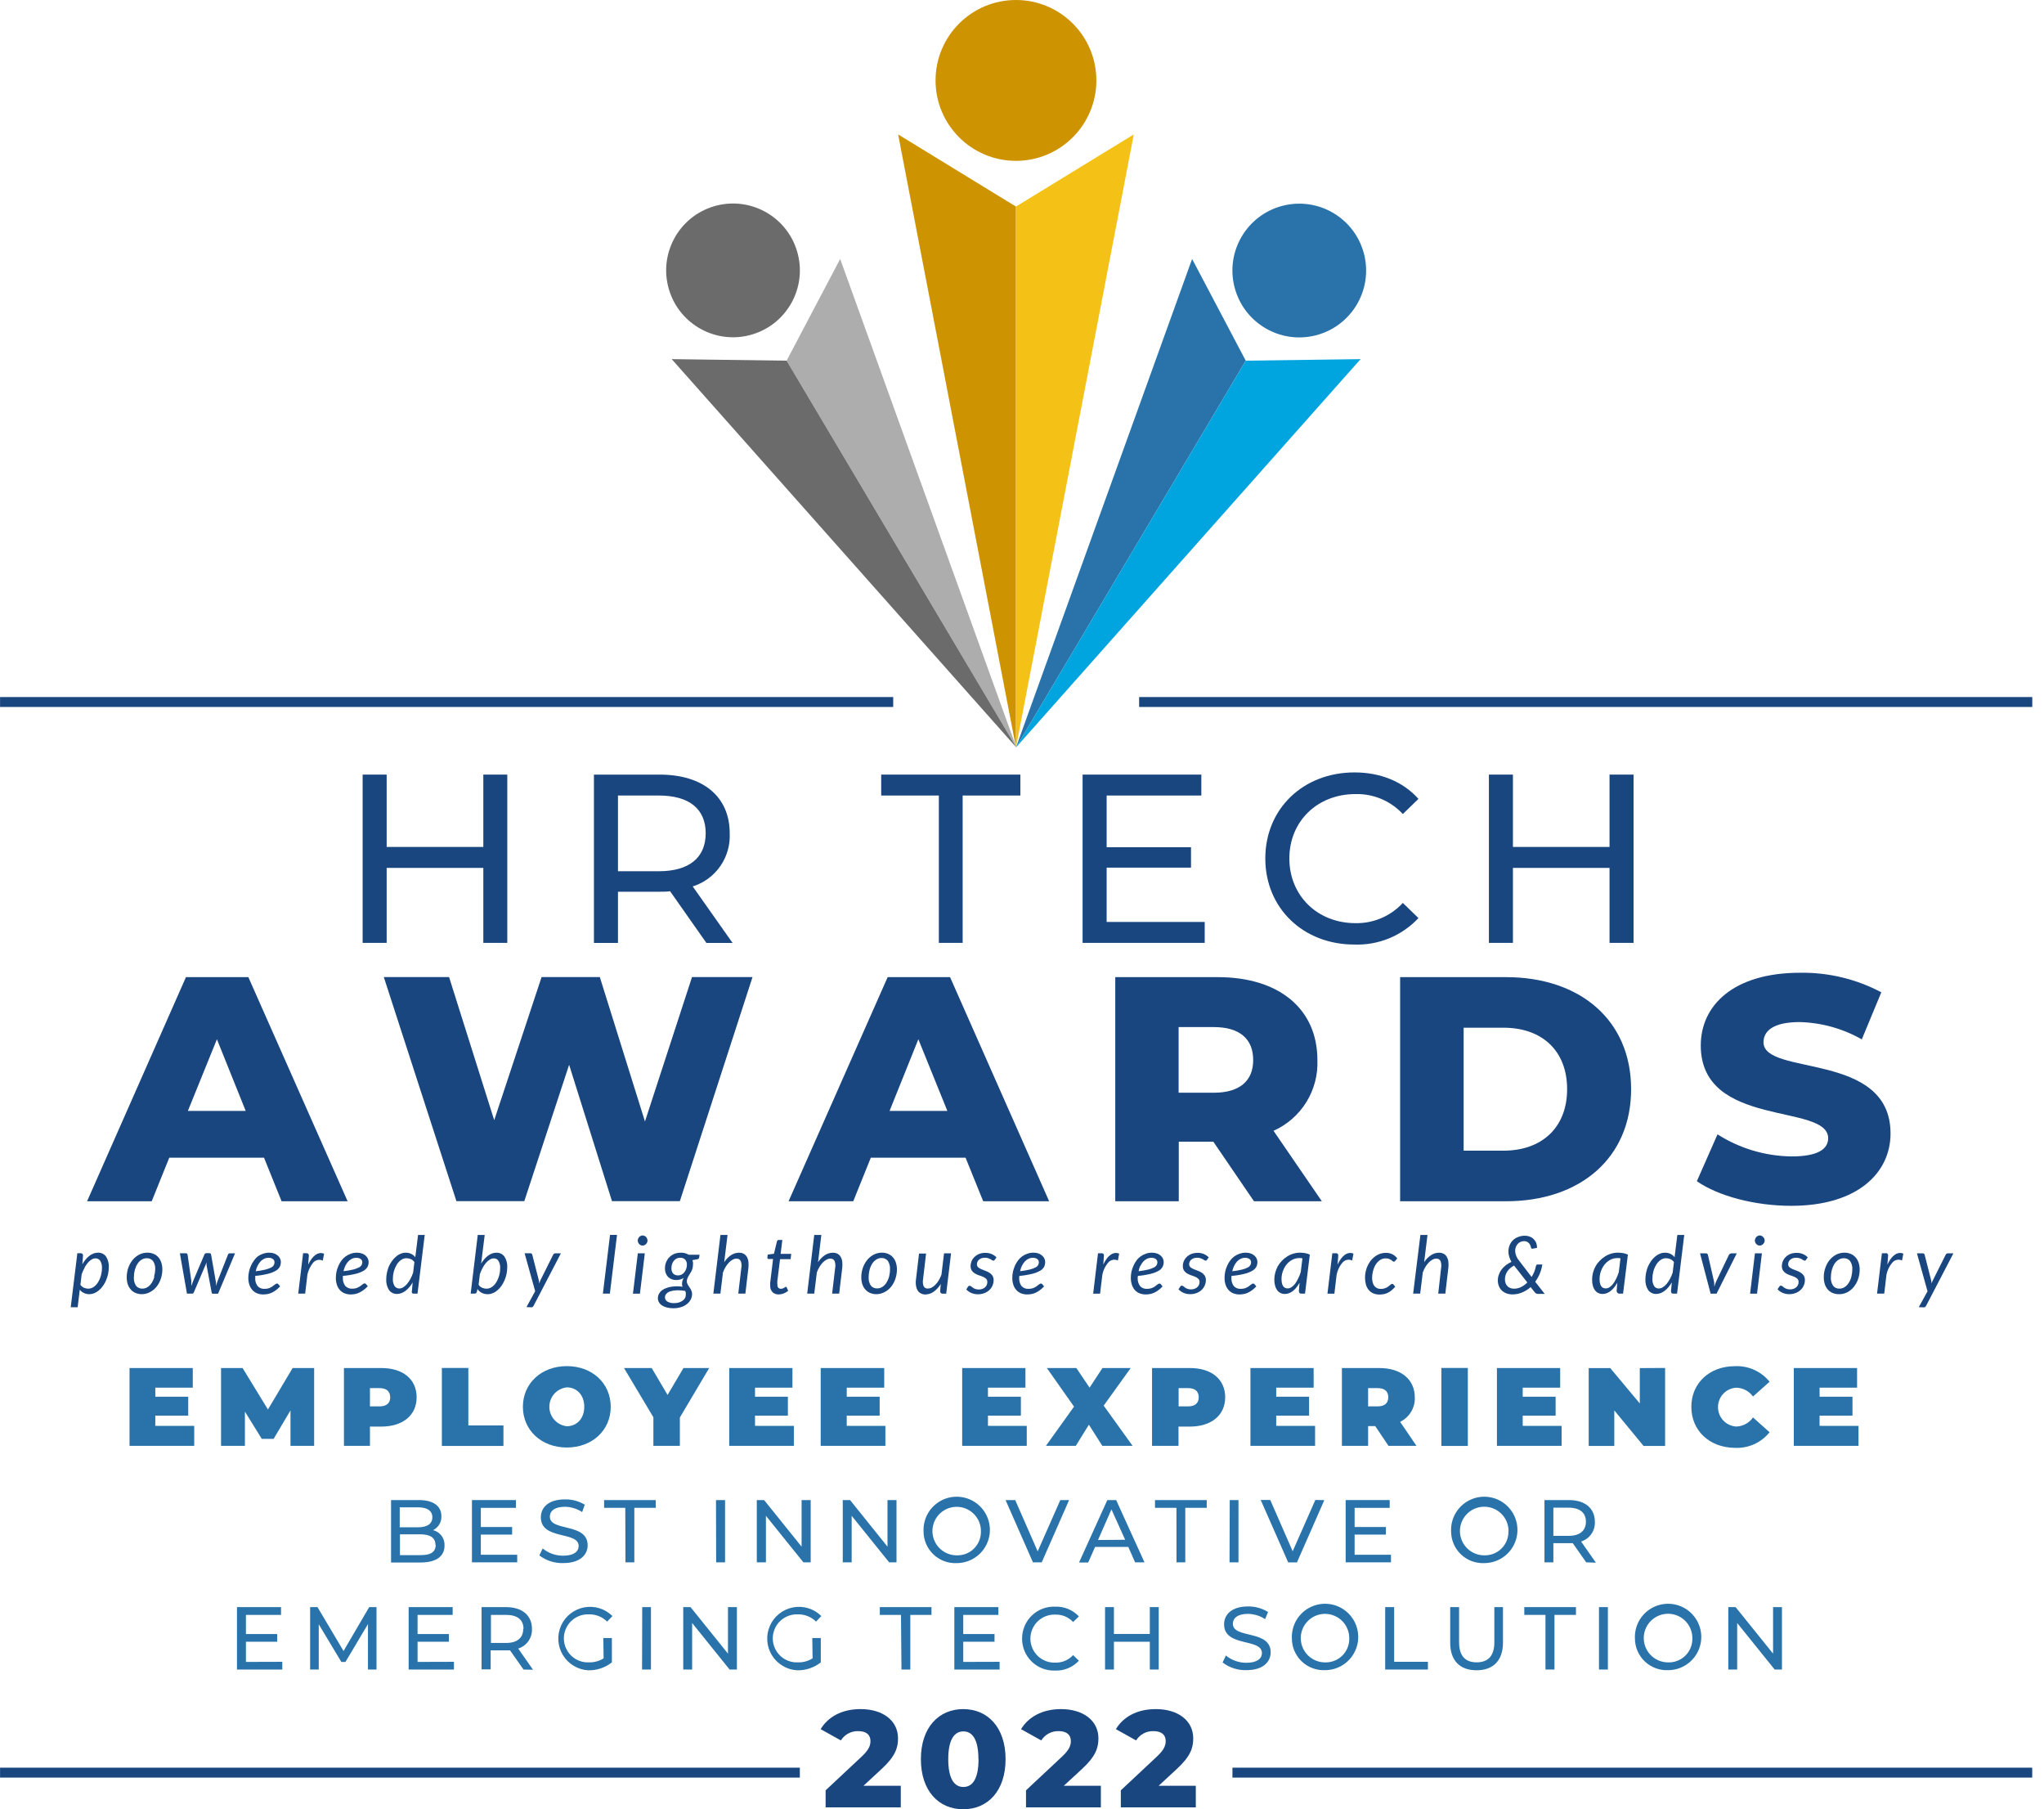 <svg width="113" height="100" viewBox="0 0 113 100" fill="none" xmlns="http://www.w3.org/2000/svg">
<g clip-path="url(#clip0_7269_90742)">
<path d="M10.737 78.809V79.912H7.161V75.611H10.658V76.694H8.586V77.197H10.406V78.242H8.586V78.806L10.737 78.809Z" fill="#2973AA"/>
<path d="M16.059 79.912V77.952L15.126 79.526H14.473L13.54 78.019V79.912H12.22V75.611H13.411L14.813 77.902L16.177 75.611H17.367V79.912H16.059Z" fill="#2973AA"/>
<path d="M23.033 77.226C23.033 78.221 22.272 78.847 21.075 78.847H20.452V79.912H19.015V75.611H21.063C22.272 75.602 23.033 76.228 23.033 77.226ZM21.57 77.226C21.57 76.91 21.377 76.72 20.984 76.72H20.452V77.73H20.981C21.379 77.73 21.573 77.539 21.573 77.226H21.57Z" fill="#2973AA"/>
<path d="M24.428 75.606H25.892V78.783H27.832V79.916H24.428V75.606Z" fill="#2973AA"/>
<path d="M28.908 77.753C28.908 76.451 29.936 75.505 31.337 75.505C32.739 75.505 33.763 76.451 33.763 77.753C33.763 79.055 32.736 80.003 31.337 80.003C29.939 80.003 28.908 79.055 28.908 77.753ZM32.3 77.753C32.3 77.083 31.87 76.679 31.337 76.679C31.072 76.707 30.826 76.832 30.647 77.03C30.469 77.228 30.37 77.486 30.37 77.753C30.37 78.02 30.469 78.277 30.647 78.475C30.826 78.674 31.072 78.799 31.337 78.827C31.87 78.827 32.3 78.423 32.3 77.753Z" fill="#2973AA"/>
<path d="M37.585 78.344V79.912H36.122V78.332L34.498 75.611H36.028L36.906 77.097L37.784 75.611H39.206L37.585 78.344Z" fill="#2973AA"/>
<path d="M43.888 78.809V79.912H40.315V75.611H43.809V76.694H41.74V77.197H43.557V78.242H41.74V78.806L43.888 78.809Z" fill="#2973AA"/>
<path d="M48.947 78.809V79.912H45.371V75.611H48.883V76.694H46.811V77.197H48.631V78.242H46.811V78.806L48.947 78.809Z" fill="#2973AA"/>
<path d="M56.763 78.809V79.912H53.193V75.611H56.69V76.694H54.618V77.197H56.438V78.242H54.618V78.806L56.763 78.809Z" fill="#2973AA"/>
<path d="M60.942 79.912L60.198 78.742L59.473 79.912H57.822L59.376 77.744L57.875 75.611H59.505L60.236 76.694L60.947 75.611H62.51L61.015 77.688L62.615 79.912H60.942Z" fill="#2973AA"/>
<path d="M67.733 77.226C67.733 78.221 66.97 78.847 65.773 78.847H65.152V79.912H63.689V75.611H65.761C66.97 75.602 67.733 76.228 67.733 77.226ZM66.27 77.226C66.27 76.91 66.08 76.72 65.685 76.72H65.158V77.73H65.685C66.08 77.73 66.27 77.539 66.27 77.226Z" fill="#2973AA"/>
<path d="M72.702 78.809V79.912H69.129V75.611H72.623V76.694H70.554V77.197H72.371V78.242H70.554V78.806L72.702 78.809Z" fill="#2973AA"/>
<path d="M76.029 78.821H75.634V79.912H74.186V75.611H76.254C77.454 75.611 78.215 76.237 78.215 77.235C78.226 77.514 78.155 77.791 78.011 78.03C77.867 78.27 77.656 78.462 77.404 78.584L78.309 79.912H76.761L76.029 78.821ZM76.164 76.72H75.634V77.729H76.164C76.562 77.729 76.749 77.539 76.749 77.226C76.749 76.913 76.562 76.72 76.164 76.72Z" fill="#2973AA"/>
<path d="M79.684 75.606H81.147V79.916H79.684V75.606Z" fill="#2973AA"/>
<path d="M86.332 78.809V79.912H82.756V75.611H86.253V76.694H84.181V77.197H86.001V78.242H84.181V78.806L86.332 78.809Z" fill="#2973AA"/>
<path d="M92.053 75.606V79.916H90.862L89.244 77.952V79.916H87.83V75.614H89.021L90.654 77.569V75.614L92.053 75.606Z" fill="#2973AA"/>
<path d="M93.504 77.756C93.504 76.436 94.52 75.509 95.901 75.509C96.267 75.489 96.633 75.557 96.969 75.707C97.304 75.856 97.599 76.083 97.829 76.369L96.913 77.185C96.806 77.036 96.665 76.914 96.502 76.829C96.339 76.744 96.158 76.698 95.974 76.697C95.703 76.717 95.449 76.838 95.264 77.038C95.079 77.237 94.977 77.499 94.977 77.771C94.977 78.042 95.079 78.304 95.264 78.503C95.449 78.703 95.703 78.824 95.974 78.844C96.159 78.841 96.341 78.793 96.504 78.706C96.668 78.618 96.808 78.493 96.913 78.341L97.829 79.16C97.599 79.446 97.304 79.673 96.969 79.823C96.633 79.972 96.267 80.04 95.901 80.021C94.511 80.006 93.504 79.076 93.504 77.756Z" fill="#2973AA"/>
<path d="M102.745 78.809V79.912H99.169V75.611H102.666V76.694H100.594V77.197H102.412V78.242H100.592V78.806L102.745 78.809Z" fill="#2973AA"/>
<path d="M24.575 85.427C24.575 86.012 24.124 86.358 23.252 86.358H21.619V82.908H23.164C23.96 82.908 24.402 83.244 24.402 83.8C24.408 83.96 24.368 84.117 24.286 84.254C24.204 84.391 24.083 84.5 23.94 84.57C24.129 84.616 24.296 84.727 24.412 84.884C24.528 85.04 24.586 85.233 24.575 85.427ZM22.099 83.309V84.412H23.112C23.615 84.412 23.902 84.225 23.902 83.859C23.902 83.493 23.609 83.309 23.112 83.309H22.099ZM24.074 85.386C24.074 84.988 23.782 84.801 23.232 84.801H22.111V85.951H23.243C23.791 85.96 24.086 85.787 24.086 85.386H24.074Z" fill="#2973AA"/>
<path d="M28.593 85.93V86.349H26.091V82.908H28.525V83.338H26.582V84.397H28.312V84.816H26.582V85.93H28.593Z" fill="#2973AA"/>
<path d="M29.816 85.967L30 85.581C30.321 85.844 30.724 85.986 31.138 85.982C31.723 85.982 31.99 85.751 31.99 85.449C31.99 84.607 29.9 85.139 29.9 83.858C29.9 83.325 30.316 82.871 31.22 82.871C31.61 82.86 31.995 82.962 32.329 83.164L32.183 83.571C31.901 83.385 31.572 83.284 31.235 83.278C30.649 83.278 30.398 83.524 30.398 83.825C30.398 84.668 32.487 84.141 32.487 85.409C32.487 85.935 32.063 86.389 31.153 86.389C30.672 86.408 30.199 86.259 29.816 85.967Z" fill="#2973AA"/>
<path d="M34.568 83.338H33.397V82.908H36.253V83.338H35.068V86.349H34.579L34.568 83.338Z" fill="#2973AA"/>
<path d="M39.583 82.908H40.084V86.349H39.592L39.583 82.908Z" fill="#2973AA"/>
<path d="M44.818 82.908V86.349H44.414L42.343 83.777V86.349H41.839V82.908H42.243L44.315 85.483V82.908H44.818Z" fill="#2973AA"/>
<path d="M49.562 82.908V86.349H49.155L47.083 83.777V86.349H46.591V82.908H46.995L49.064 85.483V82.908H49.562Z" fill="#2973AA"/>
<path d="M51.057 84.636C51.041 84.271 51.135 83.909 51.327 83.597C51.518 83.285 51.799 83.037 52.132 82.886C52.466 82.735 52.837 82.687 53.198 82.749C53.558 82.81 53.893 82.978 54.157 83.231C54.422 83.484 54.605 83.81 54.683 84.168C54.761 84.525 54.73 84.898 54.594 85.238C54.458 85.578 54.224 85.87 53.921 86.075C53.618 86.281 53.261 86.391 52.895 86.392C52.657 86.403 52.42 86.366 52.197 86.283C51.975 86.2 51.772 86.072 51.6 85.908C51.428 85.744 51.291 85.546 51.198 85.328C51.105 85.109 51.057 84.874 51.057 84.636ZM54.229 84.636C54.232 84.371 54.156 84.11 54.01 83.887C53.864 83.665 53.655 83.491 53.41 83.387C53.166 83.284 52.895 83.255 52.634 83.306C52.373 83.356 52.133 83.484 51.944 83.671C51.756 83.858 51.627 84.098 51.575 84.359C51.522 84.619 51.549 84.89 51.651 85.135C51.753 85.381 51.925 85.591 52.147 85.738C52.368 85.885 52.629 85.963 52.895 85.962C53.071 85.968 53.246 85.937 53.41 85.873C53.574 85.808 53.722 85.711 53.847 85.587C53.972 85.463 54.071 85.314 54.136 85.151C54.202 84.987 54.233 84.812 54.229 84.636Z" fill="#2973AA"/>
<path d="M59.104 82.908L57.591 86.349H57.105L55.592 82.908H56.125L57.366 85.743L58.618 82.908H59.104Z" fill="#2973AA"/>
<path d="M62.375 85.497H60.541L60.16 86.358H59.654L61.217 82.908H61.705L63.271 86.349H62.753L62.375 85.497ZM62.203 85.102L61.445 83.423L60.702 85.114L62.203 85.102Z" fill="#2973AA"/>
<path d="M65.038 83.338H63.853V82.908H66.712V83.338H65.527V86.349H65.041L65.038 83.338Z" fill="#2973AA"/>
<path d="M67.985 82.908H68.468V86.349H67.973L67.985 82.908Z" fill="#2973AA"/>
<path d="M73.214 82.911L71.701 86.352H71.216L69.697 82.902H70.224L71.464 85.738L72.717 82.902L73.214 82.911Z" fill="#2973AA"/>
<path d="M76.898 85.93V86.349H74.393V82.908H76.828V83.338H74.888V84.397H76.617V84.816H74.888V85.93H76.898Z" fill="#2973AA"/>
<path d="M80.222 84.636C80.207 84.271 80.3 83.909 80.492 83.597C80.684 83.285 80.964 83.037 81.298 82.886C81.631 82.735 82.002 82.687 82.363 82.749C82.724 82.81 83.058 82.978 83.323 83.231C83.587 83.484 83.77 83.81 83.848 84.168C83.926 84.525 83.895 84.898 83.759 85.238C83.623 85.578 83.389 85.87 83.086 86.075C82.783 86.281 82.426 86.391 82.06 86.392C81.823 86.403 81.585 86.366 81.363 86.283C81.14 86.2 80.937 86.072 80.765 85.908C80.593 85.744 80.457 85.546 80.363 85.328C80.27 85.109 80.222 84.874 80.222 84.636ZM83.397 84.636C83.401 84.37 83.325 84.108 83.179 83.885C83.033 83.662 82.824 83.487 82.579 83.382C82.334 83.278 82.063 83.249 81.801 83.3C81.539 83.35 81.298 83.477 81.109 83.665C80.919 83.853 80.79 84.093 80.737 84.354C80.685 84.615 80.711 84.886 80.813 85.133C80.915 85.379 81.088 85.59 81.31 85.737C81.532 85.885 81.793 85.963 82.06 85.962C82.236 85.967 82.41 85.936 82.574 85.871C82.737 85.806 82.885 85.709 83.01 85.585C83.135 85.461 83.233 85.313 83.298 85.15C83.364 84.987 83.395 84.812 83.391 84.636H83.397Z" fill="#2973AA"/>
<path d="M87.69 86.349L86.947 85.29C86.876 85.29 86.803 85.29 86.73 85.29H85.876V86.349H85.384V82.908H86.73C87.626 82.908 88.17 83.361 88.17 84.11C88.181 84.35 88.113 84.588 87.975 84.785C87.838 84.982 87.638 85.127 87.409 85.199L88.228 86.369L87.69 86.349ZM87.675 84.102C87.675 83.61 87.345 83.329 86.716 83.329H85.876V84.886H86.716C87.345 84.886 87.675 84.593 87.675 84.11V84.102Z" fill="#2973AA"/>
<path d="M15.606 91.847V92.274H13.101V88.824H15.536V89.254H13.596V90.314H15.325V90.738H13.596V91.853L15.606 91.847Z" fill="#2973AA"/>
<path d="M20.343 92.274V89.761L19.097 91.856H18.872L17.622 89.775V92.274H17.145V88.824H17.552L18.992 91.25L20.411 88.824H20.815V92.274H20.343Z" fill="#2973AA"/>
<path d="M25.096 91.847V92.274H22.591V88.824H25.025V89.254H23.085V90.314H24.815V90.738H23.085V91.853L25.096 91.847Z" fill="#2973AA"/>
<path d="M28.941 92.274L28.197 91.215C28.127 91.215 28.054 91.215 27.981 91.215H27.126V92.265H26.623V88.824H27.969C28.864 88.824 29.409 89.278 29.409 90.027C29.42 90.267 29.351 90.504 29.214 90.701C29.076 90.897 28.877 91.043 28.648 91.115L29.467 92.286L28.941 92.274ZM28.941 90.027C28.941 89.532 28.61 89.254 27.981 89.254H27.141V90.805H27.981C28.595 90.805 28.926 90.519 28.926 90.027H28.941Z" fill="#2973AA"/>
<path d="M33.353 90.532H33.827V91.878C33.456 92.171 32.995 92.326 32.522 92.317C32.239 92.302 31.963 92.217 31.719 92.071C31.475 91.925 31.27 91.722 31.122 91.479C30.974 91.237 30.887 90.962 30.868 90.678C30.85 90.394 30.9 90.11 31.016 89.851C31.131 89.591 31.308 89.363 31.532 89.187C31.755 89.011 32.017 88.891 32.297 88.839C32.576 88.786 32.864 88.802 33.136 88.886C33.407 88.969 33.655 89.118 33.857 89.318L33.564 89.625C33.433 89.494 33.277 89.391 33.105 89.323C32.933 89.254 32.748 89.22 32.563 89.224C32.384 89.216 32.204 89.244 32.036 89.307C31.868 89.37 31.714 89.466 31.584 89.59C31.454 89.714 31.35 89.863 31.28 90.029C31.209 90.194 31.172 90.372 31.172 90.551C31.172 90.731 31.209 90.909 31.28 91.074C31.35 91.239 31.454 91.388 31.584 91.513C31.714 91.637 31.868 91.733 32.036 91.796C32.204 91.859 32.384 91.887 32.563 91.878C32.848 91.885 33.129 91.807 33.371 91.656L33.353 90.532Z" fill="#2973AA"/>
<path d="M35.504 88.824H35.987V92.274H35.495L35.504 88.824Z" fill="#2973AA"/>
<path d="M40.739 88.824V92.274H40.335L38.264 89.702V92.274H37.772V88.824H38.176L40.245 91.396V88.824H40.739Z" fill="#2973AA"/>
<path d="M44.906 90.532H45.377V91.878C45.006 92.171 44.545 92.326 44.072 92.317C43.788 92.302 43.512 92.217 43.268 92.071C43.024 91.925 42.82 91.722 42.671 91.479C42.523 91.237 42.436 90.962 42.418 90.678C42.399 90.394 42.45 90.11 42.566 89.851C42.681 89.591 42.858 89.363 43.081 89.187C43.304 89.011 43.567 88.891 43.846 88.839C44.126 88.786 44.414 88.802 44.685 88.886C44.957 88.969 45.205 89.118 45.406 89.318L45.114 89.625C44.983 89.494 44.826 89.391 44.654 89.323C44.482 89.254 44.298 89.22 44.113 89.224C43.934 89.216 43.754 89.244 43.586 89.307C43.417 89.37 43.264 89.466 43.134 89.59C43.004 89.714 42.9 89.863 42.829 90.029C42.759 90.194 42.722 90.372 42.722 90.551C42.722 90.731 42.759 90.909 42.829 91.074C42.9 91.239 43.004 91.388 43.134 91.513C43.264 91.637 43.417 91.733 43.586 91.796C43.754 91.859 43.934 91.887 44.113 91.878C44.399 91.885 44.681 91.808 44.923 91.656L44.906 90.532Z" fill="#2973AA"/>
<path d="M49.81 89.254H48.64V88.824H51.496V89.254H50.325V92.274H49.837L49.81 89.254Z" fill="#2973AA"/>
<path d="M55.262 91.847V92.274H52.76V88.824H55.194V89.254H53.252V90.314H54.981V90.738H53.252V91.853L55.262 91.847Z" fill="#2973AA"/>
<path d="M56.505 90.555C56.505 90.318 56.553 90.084 56.646 89.866C56.738 89.648 56.874 89.451 57.045 89.287C57.216 89.123 57.418 88.995 57.64 88.911C57.861 88.828 58.098 88.79 58.334 88.799C58.579 88.79 58.822 88.833 59.048 88.926C59.274 89.019 59.478 89.159 59.645 89.338L59.326 89.648C59.203 89.515 59.052 89.409 58.885 89.339C58.717 89.268 58.536 89.234 58.355 89.238C58.175 89.23 57.996 89.258 57.828 89.321C57.659 89.384 57.505 89.48 57.375 89.604C57.245 89.728 57.142 89.877 57.071 90.043C57 90.208 56.964 90.386 56.964 90.565C56.964 90.745 57 90.923 57.071 91.088C57.142 91.253 57.245 91.403 57.375 91.526C57.505 91.651 57.659 91.747 57.828 91.81C57.996 91.873 58.175 91.901 58.355 91.892C58.537 91.896 58.718 91.861 58.885 91.789C59.053 91.717 59.203 91.611 59.326 91.477L59.645 91.787C59.478 91.967 59.274 92.109 59.046 92.203C58.819 92.297 58.574 92.341 58.328 92.331C58.09 92.34 57.853 92.301 57.631 92.216C57.409 92.13 57.206 92.001 57.036 91.834C56.865 91.668 56.73 91.469 56.639 91.249C56.548 91.029 56.502 90.793 56.505 90.555Z" fill="#2973AA"/>
<path d="M64.058 88.824V92.274H63.566V90.738H61.582V92.274H61.091V88.824H61.582V90.308H63.566V88.824H64.058Z" fill="#2973AA"/>
<path d="M67.59 91.883L67.771 91.5C68.093 91.762 68.495 91.903 68.91 91.901C69.495 91.901 69.764 91.667 69.764 91.365C69.764 90.523 67.672 91.055 67.672 89.773C67.672 89.244 68.087 88.787 68.994 88.787C69.386 88.782 69.771 88.888 70.103 89.095L69.94 89.49C69.659 89.303 69.331 89.202 68.994 89.197C68.409 89.197 68.157 89.443 68.157 89.744C68.157 90.587 70.247 90.06 70.247 91.324C70.247 91.854 69.823 92.308 68.91 92.308C68.434 92.324 67.967 92.174 67.59 91.883Z" fill="#2973AA"/>
<path d="M71.42 90.553C71.404 90.187 71.499 89.825 71.69 89.513C71.882 89.201 72.162 88.954 72.496 88.803C72.829 88.652 73.2 88.604 73.561 88.665C73.922 88.727 74.256 88.894 74.521 89.147C74.785 89.4 74.968 89.726 75.046 90.084C75.124 90.442 75.093 90.815 74.957 91.154C74.821 91.494 74.587 91.786 74.284 91.992C73.981 92.197 73.624 92.308 73.258 92.309C73.021 92.32 72.783 92.282 72.561 92.199C72.338 92.116 72.135 91.988 71.963 91.824C71.791 91.66 71.655 91.463 71.561 91.244C71.468 91.026 71.42 90.79 71.42 90.553ZM74.592 90.553C74.595 90.287 74.519 90.026 74.373 89.804C74.227 89.581 74.019 89.407 73.774 89.304C73.529 89.2 73.259 89.172 72.998 89.222C72.737 89.273 72.496 89.4 72.308 89.588C72.119 89.775 71.99 90.014 71.938 90.275C71.886 90.536 71.912 90.806 72.014 91.052C72.116 91.297 72.289 91.507 72.51 91.654C72.732 91.802 72.992 91.88 73.258 91.879C73.434 91.884 73.609 91.853 73.773 91.788C73.936 91.724 74.085 91.626 74.21 91.502C74.335 91.378 74.433 91.23 74.499 91.067C74.564 90.904 74.596 90.729 74.592 90.553Z" fill="#2973AA"/>
<path d="M76.579 88.824H77.074V91.847H78.941V92.274H76.579V88.824Z" fill="#2973AA"/>
<path d="M80.172 90.785V88.824H80.664V90.767C80.664 91.531 81.015 91.876 81.636 91.876C82.256 91.876 82.613 91.531 82.613 90.767V88.824H83.09V90.785C83.09 91.785 82.543 92.315 81.627 92.315C80.711 92.315 80.172 91.785 80.172 90.785Z" fill="#2973AA"/>
<path d="M85.44 89.254H84.269V88.824H87.125V89.254H85.937V92.274H85.44V89.254Z" fill="#2973AA"/>
<path d="M88.398 88.824H88.89V92.274H88.398V88.824Z" fill="#2973AA"/>
<path d="M90.385 90.553C90.369 90.187 90.463 89.825 90.655 89.513C90.847 89.201 91.127 88.954 91.46 88.803C91.794 88.652 92.165 88.604 92.526 88.665C92.887 88.727 93.221 88.894 93.486 89.147C93.75 89.4 93.933 89.726 94.011 90.084C94.089 90.442 94.058 90.815 93.922 91.154C93.786 91.494 93.552 91.786 93.249 91.992C92.946 92.197 92.589 92.308 92.223 92.309C91.985 92.32 91.748 92.282 91.526 92.199C91.303 92.116 91.1 91.988 90.928 91.824C90.756 91.66 90.619 91.463 90.526 91.244C90.433 91.026 90.385 90.79 90.385 90.553ZM93.56 90.553C93.563 90.286 93.487 90.025 93.342 89.801C93.196 89.578 92.987 89.403 92.742 89.299C92.496 89.195 92.225 89.166 91.963 89.216C91.702 89.267 91.461 89.394 91.271 89.581C91.082 89.769 90.953 90.009 90.9 90.27C90.848 90.532 90.874 90.803 90.976 91.049C91.078 91.296 91.251 91.506 91.473 91.654C91.695 91.801 91.956 91.88 92.223 91.879C92.399 91.884 92.574 91.854 92.738 91.789C92.902 91.725 93.051 91.627 93.177 91.504C93.302 91.379 93.4 91.231 93.466 91.068C93.532 90.904 93.564 90.729 93.56 90.553Z" fill="#2973AA"/>
<path d="M98.514 88.824V92.274H98.11L96.038 89.702V92.274H95.547V88.824H95.951L98.022 91.396V88.824H98.514Z" fill="#2973AA"/>
<path d="M4.469 69.264H4.276L3.91 72.252H4.293L4.41 71.281C4.47 71.359 4.548 71.422 4.639 71.462C4.73 71.506 4.83 71.529 4.931 71.529C5.032 71.529 5.132 71.508 5.224 71.468C5.319 71.428 5.407 71.372 5.484 71.304C5.566 71.231 5.639 71.149 5.701 71.058C5.769 70.963 5.825 70.86 5.868 70.751C5.915 70.641 5.951 70.526 5.976 70.409C6.001 70.289 6.014 70.168 6.014 70.046C6.029 69.832 5.973 69.619 5.856 69.44C5.804 69.372 5.736 69.318 5.659 69.282C5.581 69.247 5.496 69.231 5.411 69.235C5.329 69.235 5.248 69.25 5.171 69.279C5.089 69.31 5.012 69.354 4.943 69.408C4.866 69.467 4.796 69.534 4.735 69.61C4.666 69.692 4.604 69.78 4.551 69.873L4.589 69.396C4.591 69.379 4.589 69.362 4.584 69.346C4.579 69.33 4.571 69.315 4.559 69.303C4.548 69.29 4.534 69.28 4.518 69.274C4.503 69.267 4.486 69.264 4.469 69.264ZM4.668 70.072C4.721 69.974 4.784 69.88 4.855 69.794C4.915 69.723 4.985 69.662 5.063 69.613C5.127 69.573 5.201 69.551 5.276 69.548C5.329 69.547 5.381 69.559 5.427 69.583C5.474 69.607 5.514 69.642 5.543 69.686C5.612 69.806 5.645 69.945 5.636 70.084C5.637 70.173 5.629 70.262 5.613 70.35C5.599 70.44 5.575 70.528 5.543 70.613C5.514 70.696 5.477 70.775 5.432 70.85C5.391 70.922 5.341 70.987 5.282 71.044C5.229 71.098 5.166 71.142 5.098 71.175C5.03 71.208 4.956 71.225 4.881 71.225C4.8 71.224 4.719 71.207 4.644 71.175C4.563 71.14 4.494 71.082 4.445 71.008L4.516 70.423C4.558 70.301 4.612 70.184 4.677 70.072H4.668Z" fill="#19467F"/>
<path d="M8.481 69.296C8.375 69.254 8.261 69.233 8.147 69.234C7.992 69.233 7.838 69.269 7.699 69.34C7.56 69.412 7.437 69.511 7.337 69.632C7.23 69.762 7.148 69.91 7.094 70.068C7.034 70.239 7.005 70.418 7.006 70.598C7.004 70.731 7.025 70.864 7.067 70.99C7.104 71.098 7.163 71.198 7.24 71.283C7.313 71.362 7.401 71.423 7.5 71.464C7.607 71.507 7.722 71.529 7.837 71.529C7.993 71.529 8.147 71.491 8.285 71.417C8.425 71.347 8.549 71.247 8.647 71.125C8.753 70.995 8.834 70.847 8.887 70.689C8.946 70.519 8.976 70.341 8.975 70.162C8.977 70.029 8.956 69.896 8.914 69.77C8.878 69.662 8.82 69.562 8.744 69.477C8.671 69.398 8.581 69.336 8.481 69.296ZM8.533 70.56C8.504 70.68 8.455 70.794 8.39 70.9C8.332 70.992 8.255 71.072 8.165 71.133C8.078 71.192 7.976 71.222 7.872 71.221C7.805 71.225 7.738 71.213 7.677 71.185C7.616 71.158 7.562 71.116 7.521 71.063C7.432 70.925 7.39 70.762 7.401 70.598C7.401 70.463 7.418 70.328 7.451 70.197C7.482 70.079 7.53 69.965 7.594 69.861C7.65 69.768 7.726 69.689 7.816 69.629C7.903 69.572 8.005 69.541 8.109 69.542C8.176 69.538 8.242 69.55 8.303 69.577C8.364 69.604 8.418 69.645 8.46 69.697C8.551 69.833 8.593 69.996 8.58 70.159C8.577 70.291 8.556 70.422 8.519 70.548L8.533 70.56Z" fill="#19467F"/>
<path d="M12.601 69.349L12.036 70.782L11.986 70.932C11.969 70.978 11.957 71.028 11.942 71.075C11.942 71.028 11.942 70.978 11.942 70.932C11.942 70.885 11.942 70.835 11.922 70.782L11.67 69.34C11.669 69.329 11.666 69.319 11.661 69.309C11.656 69.299 11.649 69.291 11.641 69.284C11.623 69.268 11.6 69.26 11.576 69.261H11.407C11.383 69.261 11.359 69.27 11.339 69.284C11.319 69.297 11.305 69.317 11.299 69.34L10.687 70.782L10.629 70.932C10.608 70.981 10.59 71.028 10.576 71.075C10.576 71.028 10.576 70.981 10.576 70.932C10.576 70.882 10.576 70.835 10.576 70.782L10.371 69.349C10.367 69.325 10.354 69.303 10.336 69.287C10.315 69.273 10.291 69.265 10.266 69.267H9.944L10.336 71.496H10.629C10.669 71.496 10.699 71.473 10.719 71.42L11.363 69.91C11.371 69.886 11.381 69.863 11.392 69.84C11.392 69.817 11.407 69.793 11.416 69.767C11.414 69.79 11.414 69.814 11.416 69.837V69.91L11.699 71.426C11.699 71.479 11.729 71.502 11.764 71.502H12.056L12.993 69.272H12.7C12.676 69.273 12.652 69.281 12.633 69.296C12.617 69.31 12.606 69.328 12.601 69.349Z" fill="#19467F"/>
<path d="M14.099 70.519C14.34 70.499 14.578 70.46 14.813 70.402C14.966 70.367 15.113 70.31 15.249 70.232C15.341 70.18 15.416 70.105 15.468 70.013C15.507 69.928 15.527 69.837 15.527 69.744C15.526 69.684 15.513 69.625 15.489 69.571C15.461 69.509 15.421 69.454 15.372 69.407C15.312 69.354 15.242 69.312 15.167 69.284C15.073 69.249 14.974 69.233 14.874 69.234C14.761 69.235 14.648 69.254 14.541 69.29C14.437 69.327 14.338 69.378 14.248 69.442C14.168 69.508 14.098 69.585 14.04 69.671C13.973 69.761 13.916 69.859 13.871 69.963C13.824 70.067 13.789 70.176 13.765 70.288C13.741 70.4 13.728 70.515 13.727 70.63C13.726 70.757 13.746 70.884 13.786 71.005C13.82 71.112 13.876 71.212 13.95 71.297C14.021 71.376 14.109 71.439 14.207 71.479C14.316 71.522 14.432 71.544 14.55 71.543C14.638 71.544 14.726 71.535 14.813 71.517C14.894 71.5 14.973 71.473 15.047 71.435C15.125 71.397 15.198 71.351 15.267 71.297C15.345 71.237 15.418 71.171 15.486 71.099L15.389 70.978C15.38 70.967 15.369 70.957 15.356 70.951C15.343 70.944 15.328 70.941 15.313 70.941C15.288 70.942 15.264 70.95 15.243 70.964L15.167 71.017L15.076 71.087C15.041 71.115 15.003 71.138 14.962 71.157C14.916 71.182 14.867 71.2 14.816 71.213C14.754 71.228 14.69 71.234 14.626 71.233C14.554 71.239 14.481 71.228 14.414 71.201C14.347 71.174 14.287 71.132 14.239 71.078C14.144 70.948 14.098 70.788 14.111 70.627V70.534L14.099 70.519ZM14.236 69.969C14.276 69.883 14.329 69.803 14.392 69.732C14.449 69.666 14.52 69.612 14.599 69.574C14.679 69.536 14.766 69.517 14.854 69.518C14.905 69.516 14.956 69.524 15.003 69.542C15.04 69.554 15.073 69.573 15.103 69.597C15.127 69.62 15.146 69.646 15.158 69.676C15.169 69.702 15.175 69.73 15.176 69.758C15.178 69.819 15.162 69.879 15.131 69.931C15.099 69.984 15.053 70.025 14.997 70.051C14.897 70.102 14.791 70.141 14.681 70.168C14.502 70.211 14.32 70.242 14.137 70.262C14.159 70.159 14.193 70.059 14.236 69.963V69.969Z" fill="#19467F"/>
<path d="M16.949 69.265H16.756L16.487 71.498H16.87L16.993 70.462C17.045 70.197 17.167 69.95 17.347 69.748C17.413 69.688 17.496 69.648 17.584 69.635C17.673 69.621 17.763 69.634 17.845 69.672L17.915 69.294C17.84 69.26 17.756 69.248 17.675 69.259C17.591 69.273 17.512 69.306 17.444 69.356C17.36 69.416 17.287 69.489 17.227 69.573C17.153 69.674 17.089 69.783 17.037 69.897L17.075 69.403C17.078 69.385 17.077 69.367 17.072 69.35C17.067 69.332 17.058 69.316 17.046 69.303C17.034 69.29 17.019 69.279 17.002 69.273C16.985 69.266 16.967 69.264 16.949 69.265Z" fill="#19467F"/>
<path d="M18.953 70.519C19.194 70.498 19.433 70.459 19.668 70.402C19.82 70.366 19.967 70.309 20.104 70.232C20.194 70.18 20.269 70.104 20.32 70.013C20.361 69.929 20.381 69.837 20.379 69.744C20.378 69.684 20.365 69.625 20.34 69.571C20.313 69.509 20.273 69.454 20.224 69.407C20.165 69.354 20.096 69.312 20.022 69.284C19.928 69.25 19.829 69.233 19.729 69.234C19.616 69.235 19.505 69.253 19.398 69.29C19.294 69.326 19.195 69.377 19.106 69.442C19.018 69.506 18.941 69.583 18.877 69.67C18.81 69.761 18.753 69.859 18.708 69.963C18.663 70.068 18.627 70.177 18.602 70.288C18.579 70.4 18.567 70.515 18.567 70.63C18.565 70.757 18.584 70.884 18.623 71.005C18.657 71.112 18.713 71.212 18.787 71.297C18.858 71.376 18.946 71.439 19.044 71.479C19.153 71.522 19.269 71.544 19.387 71.543C19.475 71.544 19.563 71.535 19.65 71.517C19.735 71.498 19.817 71.468 19.893 71.426C19.97 71.388 20.044 71.342 20.112 71.289C20.192 71.23 20.265 71.163 20.332 71.09L20.235 70.97C20.227 70.958 20.216 70.948 20.203 70.942C20.191 70.935 20.176 70.932 20.162 70.932C20.136 70.933 20.111 70.941 20.089 70.955L20.016 71.008L19.925 71.078C19.889 71.105 19.851 71.128 19.811 71.148C19.764 71.172 19.713 71.191 19.662 71.204C19.6 71.219 19.537 71.225 19.474 71.224C19.402 71.23 19.329 71.219 19.262 71.192C19.194 71.165 19.134 71.123 19.085 71.069C18.991 70.939 18.945 70.779 18.956 70.618V70.572C18.954 70.554 18.953 70.537 18.953 70.519ZM19.088 69.969C19.128 69.883 19.18 69.803 19.243 69.732C19.302 69.666 19.372 69.613 19.451 69.574C19.53 69.536 19.617 69.517 19.706 69.518C19.756 69.516 19.807 69.524 19.855 69.542C19.892 69.553 19.925 69.572 19.954 69.597C19.979 69.619 19.999 69.646 20.013 69.676C20.024 69.702 20.03 69.73 20.03 69.758C20.03 69.811 20.018 69.863 19.995 69.91C19.961 69.969 19.91 70.017 19.849 70.048C19.748 70.099 19.642 70.138 19.533 70.165C19.354 70.208 19.172 70.24 18.989 70.259C19.013 70.157 19.046 70.058 19.088 69.963V69.969Z" fill="#19467F"/>
<path d="M22.775 71.46C22.788 71.474 22.803 71.486 22.821 71.492C22.839 71.499 22.859 71.501 22.878 71.498H23.082L23.48 68.256H23.112L22.959 69.485C22.899 69.406 22.821 69.343 22.731 69.3C22.64 69.257 22.54 69.236 22.439 69.236C22.338 69.235 22.238 69.255 22.146 69.295C22.05 69.334 21.962 69.389 21.886 69.459C21.801 69.529 21.727 69.611 21.666 69.701C21.6 69.793 21.543 69.891 21.496 69.994C21.452 70.107 21.416 70.223 21.391 70.342C21.365 70.46 21.352 70.581 21.353 70.702C21.339 70.916 21.395 71.128 21.511 71.308C21.563 71.376 21.631 71.43 21.708 71.466C21.785 71.502 21.87 71.519 21.956 71.516C22.038 71.515 22.119 71.499 22.196 71.469C22.278 71.438 22.355 71.394 22.424 71.34C22.499 71.28 22.568 71.213 22.632 71.141C22.699 71.058 22.76 70.97 22.813 70.878L22.772 71.346C22.761 71.383 22.762 71.423 22.775 71.46ZM22.687 70.688C22.635 70.787 22.572 70.88 22.5 70.966C22.441 71.037 22.371 71.098 22.292 71.147C22.23 71.189 22.157 71.212 22.081 71.214C22.029 71.216 21.976 71.205 21.929 71.18C21.882 71.156 21.842 71.121 21.812 71.077C21.743 70.955 21.71 70.816 21.719 70.676C21.719 70.541 21.737 70.408 21.771 70.278C21.806 70.15 21.857 70.027 21.924 69.912C21.983 69.808 22.064 69.717 22.161 69.646C22.25 69.576 22.36 69.539 22.474 69.54C22.555 69.541 22.636 69.558 22.711 69.59C22.791 69.626 22.86 69.682 22.91 69.754L22.839 70.339C22.8 70.46 22.749 70.576 22.687 70.688Z" fill="#19467F"/>
<path d="M26.412 68.256L26.02 71.498H26.225C26.242 71.5 26.26 71.499 26.276 71.494C26.293 71.489 26.309 71.48 26.322 71.469C26.343 71.444 26.358 71.415 26.366 71.384L26.395 71.241C26.454 71.331 26.536 71.404 26.632 71.454C26.732 71.505 26.844 71.531 26.957 71.53C27.057 71.531 27.157 71.51 27.249 71.469C27.345 71.43 27.433 71.374 27.51 71.305C27.593 71.233 27.667 71.15 27.729 71.059C27.795 70.963 27.851 70.86 27.896 70.752C27.943 70.641 27.979 70.527 28.004 70.409C28.028 70.29 28.041 70.169 28.042 70.047C28.056 69.833 28 69.62 27.881 69.441C27.829 69.373 27.762 69.319 27.684 69.283C27.607 69.248 27.522 69.231 27.436 69.236C27.358 69.237 27.28 69.251 27.205 69.277C27.126 69.308 27.051 69.349 26.983 69.4C26.909 69.454 26.841 69.517 26.781 69.587C26.715 69.665 26.654 69.747 26.6 69.833L26.796 68.256H26.412ZM26.679 70.079C26.73 69.979 26.793 69.886 26.866 69.801C26.926 69.729 26.997 69.667 27.077 69.617C27.141 69.575 27.216 69.552 27.293 69.549C27.345 69.547 27.397 69.558 27.444 69.582C27.49 69.606 27.529 69.642 27.556 69.687C27.628 69.807 27.66 69.946 27.65 70.085C27.651 70.174 27.644 70.263 27.63 70.351C27.613 70.44 27.589 70.528 27.559 70.614C27.528 70.696 27.491 70.775 27.448 70.851C27.408 70.923 27.358 70.988 27.299 71.044C27.245 71.099 27.183 71.143 27.115 71.176C27.047 71.209 26.973 71.226 26.898 71.226C26.816 71.225 26.734 71.208 26.658 71.176C26.577 71.141 26.508 71.083 26.459 71.009L26.529 70.424C26.569 70.305 26.618 70.189 26.679 70.079Z" fill="#19467F"/>
<path d="M29.365 72.254C29.394 72.256 29.422 72.248 29.447 72.234C29.471 72.215 29.49 72.191 29.503 72.163L31.009 69.269H30.699C30.676 69.269 30.654 69.276 30.635 69.29C30.612 69.303 30.594 69.322 30.582 69.345L29.88 70.753L29.842 70.844C29.842 70.876 29.816 70.905 29.804 70.937C29.804 70.905 29.804 70.876 29.804 70.844C29.801 70.813 29.795 70.782 29.786 70.753L29.426 69.348C29.421 69.326 29.41 69.306 29.394 69.29C29.385 69.281 29.373 69.275 29.361 69.271C29.349 69.267 29.337 69.266 29.324 69.266H29.002L29.587 71.365L29.105 72.242L29.365 72.254Z" fill="#19467F"/>
<path d="M33.33 71.496H33.716L34.111 68.251H33.725L33.33 71.496Z" fill="#19467F"/>
<path d="M35.773 68.671C35.789 68.638 35.797 68.603 35.797 68.566C35.796 68.528 35.788 68.49 35.773 68.455C35.759 68.422 35.739 68.393 35.715 68.367C35.69 68.341 35.66 68.32 35.627 68.306C35.595 68.291 35.56 68.283 35.525 68.282C35.49 68.283 35.456 68.291 35.425 68.306C35.393 68.321 35.364 68.342 35.34 68.367C35.314 68.393 35.293 68.424 35.279 68.458C35.264 68.492 35.257 68.529 35.258 68.566C35.257 68.602 35.264 68.638 35.279 68.671C35.294 68.703 35.313 68.733 35.337 68.759C35.361 68.785 35.39 68.806 35.422 68.821C35.453 68.834 35.487 68.841 35.522 68.841C35.557 68.842 35.592 68.835 35.624 68.821C35.69 68.79 35.743 68.737 35.773 68.671Z" fill="#19467F"/>
<path d="M34.992 71.501H35.378L35.648 69.271H35.261L34.992 71.501Z" fill="#19467F"/>
<path d="M38.656 69.478L38.673 69.349H38.07C37.944 69.271 37.797 69.231 37.649 69.235C37.519 69.232 37.389 69.256 37.269 69.305C37.164 69.35 37.07 69.416 36.991 69.498C36.845 69.658 36.764 69.867 36.762 70.083C36.759 70.183 36.775 70.282 36.809 70.376C36.838 70.453 36.883 70.522 36.941 70.581C36.996 70.635 37.063 70.677 37.137 70.704C37.213 70.734 37.295 70.748 37.377 70.747C37.456 70.748 37.535 70.737 37.611 70.715C37.678 70.696 37.741 70.666 37.798 70.627C37.769 70.679 37.745 70.734 37.728 70.791C37.715 70.837 37.709 70.884 37.708 70.932C37.703 70.964 37.703 70.996 37.708 71.028C37.708 71.058 37.728 71.087 37.74 71.116C37.637 71.101 37.533 71.093 37.429 71.093C37.326 71.092 37.222 71.1 37.119 71.116C37.019 71.13 36.921 71.156 36.827 71.192C36.742 71.223 36.662 71.265 36.59 71.318C36.524 71.369 36.471 71.432 36.432 71.505C36.39 71.581 36.369 71.667 36.37 71.754C36.369 71.833 36.391 71.911 36.432 71.979C36.475 72.05 36.534 72.11 36.604 72.155C36.686 72.207 36.776 72.245 36.871 72.266C36.986 72.294 37.103 72.308 37.222 72.307C37.368 72.31 37.513 72.288 37.652 72.243C37.77 72.208 37.88 72.15 37.977 72.073C38.063 72.007 38.134 71.923 38.184 71.827C38.232 71.737 38.258 71.637 38.261 71.535C38.26 71.483 38.253 71.432 38.24 71.382C38.226 71.338 38.208 71.295 38.187 71.254C38.165 71.215 38.141 71.178 38.114 71.142L38.044 71.037C38.024 71.003 38.007 70.968 37.991 70.932C37.978 70.895 37.971 70.857 37.971 70.818C37.971 70.766 37.98 70.714 37.997 70.665C38.015 70.62 38.035 70.576 38.059 70.534C38.085 70.49 38.111 70.446 38.141 70.402C38.171 70.357 38.199 70.31 38.222 70.262C38.249 70.21 38.27 70.155 38.284 70.098C38.302 70.033 38.311 69.966 38.31 69.899C38.315 69.855 38.315 69.811 38.31 69.767C38.304 69.726 38.294 69.686 38.281 69.647L38.559 69.597C38.587 69.593 38.612 69.578 38.63 69.556C38.648 69.534 38.657 69.506 38.656 69.478ZM37.877 71.734C37.843 71.791 37.798 71.842 37.745 71.883C37.683 71.927 37.614 71.961 37.541 71.985C37.454 72.01 37.364 72.023 37.274 72.023C37.143 72.031 37.012 72.001 36.897 71.938C36.855 71.914 36.82 71.878 36.796 71.836C36.772 71.793 36.761 71.744 36.762 71.695C36.764 71.63 36.788 71.567 36.83 71.517C36.884 71.453 36.955 71.406 37.034 71.379C37.147 71.341 37.264 71.319 37.383 71.315C37.55 71.308 37.718 71.32 37.883 71.35C37.896 71.38 37.906 71.412 37.912 71.444C37.917 71.48 37.917 71.516 37.912 71.552C37.916 71.615 37.904 71.677 37.877 71.734ZM37.942 70.112C37.921 70.181 37.888 70.245 37.845 70.303C37.804 70.358 37.752 70.405 37.693 70.44C37.628 70.474 37.555 70.491 37.482 70.49C37.433 70.493 37.383 70.485 37.337 70.467C37.29 70.449 37.248 70.422 37.213 70.388C37.147 70.305 37.113 70.201 37.119 70.095C37.119 70.022 37.128 69.949 37.149 69.878C37.17 69.812 37.203 69.749 37.245 69.694C37.286 69.64 37.338 69.595 37.397 69.562C37.462 69.53 37.533 69.514 37.605 69.516C37.655 69.513 37.705 69.52 37.752 69.537C37.798 69.554 37.841 69.581 37.877 69.615C37.912 69.655 37.938 69.701 37.955 69.752C37.971 69.802 37.978 69.855 37.974 69.908C37.972 69.977 37.962 70.046 37.942 70.112Z" fill="#19467F"/>
<path d="M40.815 71.498H41.207L41.374 70.079C41.389 69.96 41.389 69.84 41.374 69.722C41.361 69.628 41.331 69.538 41.283 69.456C41.24 69.387 41.179 69.33 41.108 69.292C41.03 69.253 40.943 69.234 40.856 69.236C40.701 69.238 40.55 69.284 40.42 69.368C40.266 69.47 40.136 69.604 40.037 69.76L40.221 68.256H39.829L39.437 71.498H39.826L39.969 70.328C40.009 70.219 40.059 70.114 40.119 70.014C40.172 69.927 40.235 69.845 40.306 69.772C40.365 69.71 40.433 69.659 40.508 69.62C40.571 69.584 40.641 69.565 40.713 69.564C40.761 69.559 40.809 69.569 40.851 69.592C40.893 69.615 40.928 69.65 40.95 69.693C40.998 69.817 41.009 69.954 40.982 70.085L40.815 71.498Z" fill="#19467F"/>
<path d="M42.972 70.921C42.972 70.9 42.972 70.871 42.972 70.834C42.972 70.799 42.972 70.749 42.989 70.69L43.124 69.593H43.709L43.741 69.3H43.156L43.25 68.531H43.045C43.025 68.531 43.005 68.539 42.989 68.551C42.972 68.565 42.959 68.585 42.954 68.607L42.787 69.294L42.442 69.341L42.425 69.499C42.422 69.51 42.423 69.522 42.425 69.533C42.428 69.544 42.432 69.555 42.439 69.564C42.445 69.571 42.453 69.576 42.462 69.58C42.47 69.583 42.48 69.585 42.489 69.584H42.738L42.603 70.699C42.603 70.769 42.586 70.825 42.58 70.869C42.574 70.913 42.58 70.945 42.58 70.971C42.58 70.998 42.58 71.018 42.58 71.033V71.065C42.576 71.131 42.586 71.198 42.61 71.26C42.633 71.322 42.67 71.378 42.717 71.425C42.763 71.466 42.816 71.497 42.874 71.517C42.931 71.537 42.993 71.546 43.054 71.542C43.148 71.541 43.241 71.523 43.329 71.489C43.418 71.452 43.501 71.402 43.575 71.34L43.49 71.153C43.486 71.142 43.48 71.132 43.472 71.123C43.463 71.12 43.452 71.12 43.443 71.123C43.429 71.125 43.415 71.131 43.405 71.141C43.388 71.155 43.369 71.166 43.349 71.176C43.325 71.192 43.3 71.204 43.273 71.214C43.24 71.224 43.205 71.229 43.171 71.229C43.145 71.23 43.119 71.226 43.095 71.217C43.071 71.208 43.049 71.194 43.03 71.176C43.011 71.153 42.996 71.126 42.987 71.098C42.978 71.069 42.975 71.039 42.978 71.009V70.989C42.978 70.966 42.976 70.944 42.972 70.921Z" fill="#19467F"/>
<path d="M46.003 71.498H46.392L46.562 70.079C46.577 69.96 46.577 69.84 46.562 69.722C46.55 69.628 46.518 69.537 46.469 69.456C46.427 69.386 46.367 69.329 46.296 69.292C46.218 69.253 46.132 69.234 46.044 69.236C45.889 69.238 45.738 69.284 45.608 69.368C45.455 69.47 45.324 69.604 45.225 69.76L45.406 68.256H45.014L44.625 71.498H45.014L45.158 70.328C45.196 70.218 45.246 70.113 45.307 70.014C45.36 69.927 45.422 69.846 45.491 69.772C45.552 69.711 45.621 69.66 45.696 69.62C45.759 69.584 45.829 69.565 45.901 69.564C45.949 69.559 45.997 69.569 46.039 69.592C46.081 69.615 46.116 69.65 46.138 69.693C46.185 69.818 46.196 69.954 46.17 70.085L46.003 71.498Z" fill="#19467F"/>
<path d="M49.09 69.296C48.984 69.254 48.871 69.233 48.757 69.234C48.601 69.233 48.448 69.269 48.309 69.34C48.17 69.412 48.046 69.511 47.946 69.632C47.84 69.762 47.758 69.91 47.703 70.068C47.644 70.239 47.614 70.418 47.616 70.598C47.614 70.731 47.634 70.864 47.677 70.99C47.714 71.098 47.773 71.198 47.85 71.283C47.922 71.362 48.011 71.423 48.11 71.464C48.217 71.507 48.331 71.529 48.447 71.529C48.603 71.529 48.756 71.49 48.894 71.417C49.035 71.347 49.158 71.247 49.257 71.125C49.363 70.995 49.444 70.847 49.497 70.689C49.556 70.519 49.586 70.341 49.585 70.162C49.587 70.029 49.566 69.896 49.523 69.77C49.488 69.661 49.429 69.561 49.351 69.477C49.279 69.398 49.19 69.336 49.09 69.296ZM49.155 70.548C49.124 70.668 49.075 70.782 49.011 70.888C48.953 70.98 48.876 71.06 48.786 71.122C48.7 71.18 48.598 71.211 48.493 71.21C48.426 71.214 48.36 71.201 48.298 71.174C48.237 71.146 48.184 71.104 48.142 71.052C48.052 70.914 48.01 70.75 48.022 70.586C48.021 70.451 48.038 70.316 48.072 70.186C48.102 70.067 48.15 69.953 48.215 69.849C48.272 69.756 48.348 69.677 48.438 69.618C48.525 69.56 48.626 69.529 48.73 69.53C48.797 69.526 48.864 69.539 48.925 69.566C48.986 69.593 49.039 69.633 49.082 69.685C49.171 69.822 49.213 69.984 49.202 70.147C49.204 70.282 49.188 70.417 49.155 70.548Z" fill="#19467F"/>
<path d="M52.116 71.501H52.309L52.578 69.271H52.189L52.049 70.442C52.01 70.553 51.96 70.661 51.9 70.763C51.846 70.851 51.784 70.933 51.712 71.006C51.653 71.069 51.584 71.122 51.508 71.161C51.444 71.197 51.373 71.216 51.3 71.217C51.252 71.222 51.204 71.213 51.162 71.191C51.119 71.168 51.085 71.134 51.063 71.091C51.016 70.966 51.005 70.83 51.031 70.699L51.197 69.283H50.808L50.641 70.699C50.622 70.818 50.622 70.94 50.641 71.059C50.653 71.152 50.684 71.242 50.732 71.322C50.773 71.393 50.834 71.45 50.908 71.486C50.984 71.526 51.07 71.546 51.156 71.545C51.319 71.542 51.477 71.491 51.61 71.398C51.771 71.283 51.907 71.135 52.008 70.965L51.976 71.372C51.975 71.39 51.978 71.408 51.986 71.425C51.992 71.441 52.003 71.456 52.016 71.469C52.03 71.481 52.045 71.49 52.063 71.496C52.08 71.501 52.098 71.503 52.116 71.501Z" fill="#19467F"/>
<path d="M54.129 69.617C54.171 69.583 54.219 69.557 54.27 69.54C54.328 69.522 54.388 69.514 54.448 69.514C54.51 69.513 54.571 69.522 54.63 69.54C54.673 69.554 54.715 69.572 54.756 69.593L54.843 69.649C54.864 69.662 54.887 69.67 54.911 69.672C54.925 69.677 54.94 69.677 54.955 69.672C54.968 69.662 54.98 69.649 54.99 69.634L55.089 69.494C55.014 69.416 54.925 69.354 54.826 69.312C54.715 69.265 54.595 69.242 54.475 69.245C54.358 69.244 54.242 69.263 54.132 69.303C54.038 69.342 53.952 69.397 53.878 69.467C53.808 69.532 53.752 69.611 53.714 69.698C53.678 69.785 53.659 69.877 53.658 69.971C53.654 70.061 53.678 70.151 53.726 70.228C53.772 70.292 53.831 70.346 53.898 70.386C53.969 70.426 54.044 70.459 54.121 70.486C54.196 70.508 54.271 70.536 54.343 70.568C54.407 70.593 54.465 70.629 54.516 70.676C54.538 70.7 54.556 70.728 54.567 70.758C54.579 70.789 54.584 70.822 54.583 70.854C54.584 70.909 54.574 70.963 54.553 71.014C54.532 71.064 54.5 71.109 54.46 71.147C54.417 71.186 54.366 71.216 54.311 71.235C54.249 71.259 54.184 71.271 54.118 71.27C54.048 71.271 53.979 71.26 53.913 71.238C53.866 71.22 53.822 71.197 53.781 71.167C53.751 71.147 53.721 71.124 53.693 71.1C53.673 71.082 53.648 71.07 53.62 71.068C53.601 71.063 53.581 71.063 53.562 71.068C53.545 71.08 53.53 71.095 53.518 71.112L53.421 71.264C53.495 71.347 53.586 71.413 53.688 71.457C53.807 71.509 53.935 71.535 54.065 71.533C54.188 71.535 54.31 71.514 54.425 71.469C54.526 71.43 54.618 71.372 54.697 71.299C54.772 71.23 54.831 71.145 54.87 71.05C54.91 70.958 54.931 70.859 54.931 70.758C54.935 70.667 54.911 70.578 54.864 70.5C54.818 70.435 54.759 70.38 54.691 70.339C54.622 70.296 54.547 70.26 54.469 70.234L54.246 70.146C54.184 70.119 54.126 70.084 54.074 70.041C54.052 70.019 54.034 69.993 54.023 69.965C54.011 69.936 54.005 69.905 54.007 69.874C54.007 69.826 54.018 69.779 54.039 69.737C54.059 69.69 54.09 69.648 54.129 69.617Z" fill="#19467F"/>
<path d="M56.356 70.519C56.596 70.499 56.834 70.46 57.067 70.402C57.22 70.368 57.367 70.31 57.503 70.232C57.596 70.181 57.672 70.105 57.723 70.013C57.763 69.929 57.783 69.837 57.781 69.744C57.781 69.684 57.767 69.625 57.743 69.571C57.715 69.509 57.676 69.454 57.626 69.407C57.567 69.354 57.499 69.312 57.424 69.284C57.331 69.25 57.231 69.233 57.132 69.234C57.018 69.234 56.905 69.253 56.798 69.29C56.693 69.325 56.594 69.376 56.505 69.442C56.417 69.505 56.339 69.582 56.274 69.671C56.208 69.762 56.151 69.86 56.105 69.963C56.061 70.068 56.026 70.177 55.999 70.288C55.976 70.401 55.964 70.515 55.964 70.63C55.962 70.757 55.981 70.884 56.02 71.005C56.054 71.112 56.11 71.212 56.184 71.297C56.255 71.376 56.343 71.438 56.441 71.479C56.55 71.522 56.666 71.544 56.783 71.543C56.872 71.544 56.96 71.535 57.047 71.517C57.128 71.5 57.207 71.473 57.281 71.435C57.358 71.397 57.432 71.35 57.5 71.297C57.58 71.239 57.653 71.172 57.72 71.099L57.623 70.978C57.615 70.967 57.604 70.957 57.591 70.951C57.579 70.944 57.565 70.941 57.55 70.941C57.525 70.941 57.5 70.949 57.48 70.964L57.401 71.016L57.313 71.087C57.277 71.114 57.237 71.138 57.196 71.157C57.15 71.182 57.101 71.2 57.05 71.213C56.989 71.227 56.925 71.234 56.862 71.233C56.79 71.239 56.717 71.228 56.65 71.201C56.582 71.174 56.522 71.132 56.473 71.078C56.379 70.947 56.334 70.788 56.344 70.627V70.581C56.346 70.56 56.35 70.539 56.356 70.519ZM56.491 69.969C56.532 69.883 56.584 69.804 56.646 69.732C56.704 69.666 56.775 69.613 56.854 69.574C56.933 69.536 57.02 69.517 57.108 69.518C57.159 69.516 57.21 69.524 57.258 69.542C57.294 69.553 57.328 69.572 57.357 69.597C57.382 69.619 57.402 69.646 57.416 69.676C57.427 69.702 57.433 69.73 57.433 69.758C57.433 69.811 57.421 69.863 57.398 69.91C57.364 69.969 57.313 70.017 57.252 70.048C57.151 70.099 57.045 70.138 56.936 70.165C56.758 70.208 56.577 70.24 56.394 70.259C56.416 70.157 56.448 70.058 56.491 69.963V69.969Z" fill="#19467F"/>
<path d="M60.898 69.266H60.702L60.435 71.499H60.816L60.941 70.463C60.992 70.197 61.114 69.95 61.296 69.749C61.362 69.685 61.446 69.643 61.536 69.629C61.626 69.614 61.719 69.627 61.802 69.667L61.872 69.289C61.796 69.255 61.712 69.243 61.629 69.254C61.546 69.268 61.467 69.301 61.398 69.351C61.315 69.41 61.242 69.483 61.184 69.567C61.109 69.668 61.045 69.777 60.994 69.892L61.029 69.397C61.032 69.38 61.03 69.361 61.024 69.344C61.019 69.327 61.009 69.312 60.996 69.299C60.983 69.286 60.968 69.277 60.951 69.271C60.934 69.265 60.916 69.263 60.898 69.266Z" fill="#19467F"/>
<path d="M62.908 70.519C63.148 70.499 63.387 70.459 63.622 70.402C63.775 70.367 63.922 70.31 64.058 70.232C64.15 70.181 64.225 70.105 64.274 70.013C64.315 69.929 64.335 69.837 64.333 69.744C64.332 69.684 64.319 69.625 64.295 69.571C64.268 69.509 64.228 69.453 64.178 69.407C64.119 69.354 64.05 69.312 63.976 69.284C63.882 69.25 63.783 69.233 63.683 69.234C63.57 69.234 63.457 69.253 63.35 69.29C63.245 69.325 63.146 69.376 63.057 69.442C62.968 69.505 62.89 69.582 62.826 69.671C62.759 69.761 62.703 69.859 62.659 69.963C62.613 70.068 62.577 70.177 62.551 70.288C62.528 70.401 62.516 70.515 62.516 70.63C62.515 70.757 62.535 70.884 62.574 71.005C62.608 71.112 62.662 71.212 62.735 71.297C62.807 71.376 62.895 71.438 62.993 71.479C63.103 71.522 63.22 71.544 63.338 71.543C63.426 71.544 63.515 71.535 63.601 71.517C63.682 71.5 63.759 71.472 63.833 71.435C63.911 71.398 63.985 71.352 64.052 71.297C64.132 71.239 64.205 71.172 64.272 71.099L64.175 70.978C64.167 70.967 64.156 70.957 64.143 70.951C64.13 70.944 64.116 70.941 64.102 70.941C64.077 70.942 64.052 70.95 64.032 70.964L63.956 71.016L63.865 71.087C63.83 71.115 63.791 71.138 63.751 71.157C63.703 71.181 63.653 71.2 63.601 71.213C63.54 71.228 63.477 71.234 63.414 71.233C63.342 71.239 63.269 71.228 63.202 71.201C63.134 71.174 63.074 71.132 63.025 71.078C62.931 70.947 62.885 70.788 62.896 70.627V70.581C62.908 70.548 62.908 70.548 62.908 70.519ZM63.045 69.969C63.084 69.883 63.136 69.803 63.198 69.732C63.256 69.666 63.327 69.613 63.405 69.574C63.485 69.537 63.572 69.517 63.66 69.518C63.712 69.516 63.763 69.524 63.812 69.542C63.848 69.554 63.882 69.573 63.912 69.597C63.935 69.62 63.954 69.646 63.967 69.676C63.978 69.702 63.984 69.73 63.985 69.758C63.985 69.811 63.973 69.863 63.95 69.91C63.915 69.969 63.864 70.017 63.803 70.048C63.704 70.098 63.599 70.138 63.49 70.165C63.311 70.208 63.129 70.239 62.946 70.259C62.964 70.157 62.995 70.058 63.037 69.963L63.045 69.969Z" fill="#19467F"/>
<path d="M65.861 69.617C65.903 69.584 65.951 69.559 66.001 69.54C66.06 69.522 66.121 69.513 66.182 69.514C66.244 69.513 66.305 69.522 66.364 69.54C66.407 69.554 66.449 69.572 66.49 69.593L66.577 69.649C66.597 69.662 66.621 69.671 66.645 69.672C66.659 69.677 66.674 69.677 66.689 69.672C66.702 69.662 66.714 69.649 66.724 69.634L66.823 69.494C66.749 69.416 66.659 69.354 66.56 69.312C66.448 69.264 66.327 69.242 66.206 69.245C66.09 69.244 65.975 69.263 65.866 69.303C65.771 69.342 65.684 69.397 65.609 69.467C65.54 69.533 65.485 69.611 65.448 69.698C65.411 69.784 65.392 69.877 65.392 69.971C65.388 70.061 65.412 70.151 65.46 70.228C65.505 70.292 65.564 70.346 65.632 70.386C65.703 70.426 65.778 70.46 65.855 70.486C65.93 70.509 66.004 70.536 66.077 70.568C66.14 70.593 66.197 70.63 66.247 70.676C66.27 70.699 66.289 70.727 66.301 70.758C66.313 70.788 66.318 70.821 66.317 70.854C66.317 70.909 66.306 70.962 66.285 71.012C66.264 71.062 66.232 71.106 66.191 71.141C66.149 71.18 66.099 71.21 66.045 71.229C65.982 71.253 65.916 71.265 65.849 71.264C65.78 71.266 65.712 71.255 65.647 71.232C65.599 71.215 65.553 71.192 65.512 71.162L65.424 71.094C65.406 71.075 65.381 71.064 65.354 71.062C65.334 71.057 65.313 71.057 65.293 71.062C65.277 71.075 65.263 71.089 65.252 71.106L65.152 71.258C65.228 71.341 65.319 71.406 65.422 71.451C65.54 71.504 65.669 71.53 65.799 71.527C65.921 71.53 66.043 71.508 66.156 71.463C66.258 71.425 66.351 71.367 66.431 71.293C66.504 71.222 66.563 71.138 66.604 71.045C66.644 70.952 66.665 70.853 66.665 70.752C66.669 70.661 66.644 70.571 66.595 70.495C66.55 70.429 66.493 70.374 66.425 70.334C66.356 70.29 66.281 70.254 66.203 70.228L65.981 70.14C65.918 70.115 65.859 70.079 65.808 70.035C65.785 70.014 65.767 69.988 65.756 69.959C65.744 69.93 65.739 69.899 65.74 69.868C65.74 69.82 65.751 69.773 65.773 69.731C65.793 69.687 65.823 69.648 65.861 69.617Z" fill="#19467F"/>
<path d="M68.087 70.519C68.328 70.499 68.567 70.46 68.801 70.402C68.954 70.367 69.101 70.31 69.237 70.232C69.329 70.18 69.405 70.105 69.457 70.013C69.496 69.928 69.516 69.837 69.515 69.744C69.514 69.684 69.501 69.625 69.477 69.571C69.449 69.509 69.41 69.454 69.36 69.407C69.3 69.354 69.231 69.312 69.155 69.284C69.062 69.249 68.963 69.233 68.863 69.234C68.749 69.235 68.637 69.254 68.529 69.29C68.425 69.327 68.326 69.378 68.237 69.442C68.149 69.506 68.072 69.583 68.008 69.671C67.941 69.761 67.884 69.859 67.839 69.963C67.792 70.067 67.757 70.176 67.733 70.288C67.71 70.401 67.698 70.515 67.698 70.63C67.696 70.757 67.715 70.884 67.754 71.005C67.788 71.112 67.844 71.212 67.918 71.297C67.989 71.376 68.077 71.439 68.175 71.479C68.284 71.522 68.4 71.544 68.517 71.543C68.606 71.544 68.694 71.535 68.781 71.517C68.862 71.5 68.941 71.473 69.015 71.435C69.093 71.397 69.166 71.351 69.234 71.297C69.313 71.237 69.386 71.171 69.454 71.099L69.357 70.978C69.348 70.967 69.337 70.957 69.324 70.951C69.311 70.944 69.296 70.941 69.281 70.941C69.256 70.942 69.232 70.95 69.211 70.964L69.135 71.017L69.044 71.087C69.009 71.115 68.971 71.138 68.93 71.157C68.884 71.182 68.835 71.2 68.784 71.213C68.722 71.228 68.659 71.234 68.597 71.233C68.524 71.239 68.451 71.228 68.384 71.201C68.316 71.175 68.256 71.132 68.207 71.078C68.112 70.948 68.066 70.788 68.079 70.627V70.534L68.087 70.519ZM68.225 69.969C68.265 69.883 68.317 69.803 68.38 69.732C68.438 69.666 68.508 69.612 68.588 69.574C68.667 69.536 68.754 69.517 68.842 69.518C68.893 69.516 68.944 69.524 68.992 69.542C69.028 69.554 69.062 69.573 69.091 69.597C69.115 69.62 69.134 69.646 69.147 69.676C69.158 69.702 69.164 69.73 69.164 69.758C69.166 69.819 69.151 69.879 69.119 69.931C69.087 69.984 69.041 70.025 68.986 70.051C68.885 70.102 68.779 70.141 68.67 70.168C68.49 70.211 68.309 70.242 68.125 70.262C68.148 70.159 68.181 70.059 68.225 69.963V69.969Z" fill="#19467F"/>
<path d="M71.839 71.458C71.852 71.473 71.868 71.484 71.887 71.491C71.905 71.497 71.925 71.499 71.944 71.496H72.146L72.412 69.34C72.327 69.303 72.237 69.275 72.146 69.258C72.054 69.243 71.961 69.235 71.868 69.234C71.739 69.234 71.611 69.254 71.488 69.293C71.368 69.328 71.255 69.381 71.151 69.451C71.043 69.518 70.945 69.6 70.859 69.694C70.774 69.782 70.7 69.88 70.639 69.986C70.58 70.1 70.533 70.22 70.499 70.343C70.466 70.47 70.449 70.599 70.449 70.73C70.447 70.843 70.462 70.957 70.493 71.066C70.516 71.155 70.556 71.238 70.61 71.312C70.658 71.377 70.721 71.43 70.794 71.464C70.869 71.5 70.951 71.518 71.034 71.517C71.113 71.517 71.192 71.502 71.265 71.473C71.343 71.442 71.416 71.4 71.482 71.347C71.554 71.29 71.619 71.224 71.675 71.151C71.739 71.071 71.795 70.986 71.845 70.897L71.807 71.347C71.805 71.387 71.817 71.425 71.839 71.458ZM71.766 70.665C71.719 70.769 71.661 70.867 71.593 70.958C71.539 71.03 71.473 71.093 71.397 71.142C71.335 71.186 71.262 71.21 71.186 71.21C70.961 71.21 70.847 71.034 70.847 70.68C70.847 70.581 70.859 70.483 70.882 70.387C70.905 70.293 70.939 70.202 70.981 70.115C71.021 70.031 71.072 69.953 71.131 69.881C71.187 69.811 71.253 69.749 71.327 69.697C71.398 69.646 71.475 69.606 71.558 69.577C71.641 69.547 71.728 69.532 71.815 69.533H71.909L72.003 69.547L71.909 70.314C71.871 70.435 71.823 70.552 71.766 70.665Z" fill="#19467F"/>
<path d="M73.849 69.266H73.656L73.387 71.499H73.77L73.893 70.463C73.944 70.197 74.066 69.95 74.247 69.749C74.313 69.686 74.397 69.644 74.487 69.629C74.578 69.615 74.671 69.628 74.753 69.667L74.823 69.289C74.747 69.255 74.663 69.243 74.581 69.254C74.497 69.268 74.418 69.301 74.349 69.351C74.267 69.411 74.195 69.484 74.136 69.567C74.062 69.669 73.998 69.778 73.946 69.892L73.984 69.397C73.986 69.379 73.984 69.361 73.978 69.344C73.973 69.326 73.963 69.311 73.95 69.298C73.936 69.285 73.921 69.275 73.903 69.27C73.886 69.264 73.867 69.263 73.849 69.266Z" fill="#19467F"/>
<path d="M76.076 69.857C76.139 69.767 76.218 69.691 76.31 69.631C76.398 69.577 76.499 69.548 76.603 69.549C76.665 69.547 76.728 69.556 76.787 69.576C76.828 69.593 76.868 69.614 76.907 69.637L76.986 69.699C76.993 69.708 77.002 69.715 77.012 69.72C77.022 69.725 77.033 69.728 77.044 69.728C77.059 69.733 77.074 69.733 77.088 69.728C77.101 69.72 77.113 69.71 77.123 69.699L77.246 69.552C77.176 69.458 77.086 69.38 76.983 69.324C76.868 69.268 76.74 69.241 76.611 69.245C76.451 69.244 76.293 69.283 76.152 69.359C76.01 69.437 75.884 69.543 75.783 69.669C75.681 69.803 75.601 69.952 75.546 70.111C75.491 70.278 75.463 70.453 75.464 70.629C75.463 70.755 75.48 70.88 75.514 71.001C75.544 71.108 75.596 71.207 75.666 71.293C75.733 71.375 75.818 71.439 75.915 71.481C76.023 71.527 76.14 71.55 76.257 71.548C76.338 71.547 76.418 71.541 76.497 71.528C76.571 71.513 76.643 71.489 76.711 71.457C76.785 71.422 76.855 71.378 76.919 71.326C76.996 71.261 77.068 71.19 77.135 71.115L77.039 70.998C77.03 70.986 77.019 70.977 77.007 70.97C76.994 70.963 76.98 70.96 76.965 70.96C76.93 70.962 76.896 70.978 76.872 71.004C76.84 71.033 76.802 71.065 76.755 71.1C76.703 71.138 76.647 71.169 76.588 71.194C76.509 71.225 76.424 71.24 76.339 71.238C76.268 71.239 76.197 71.225 76.132 71.197C76.073 71.167 76.021 71.125 75.979 71.074C75.936 71.017 75.906 70.953 75.889 70.884C75.867 70.804 75.856 70.721 75.856 70.638C75.856 70.496 75.876 70.354 75.915 70.217C75.949 70.089 76.004 69.968 76.076 69.857Z" fill="#19467F"/>
<path d="M79.511 71.498H79.903L80.07 70.079C80.085 69.96 80.085 69.84 80.07 69.722C80.058 69.628 80.027 69.538 79.98 69.456C79.936 69.387 79.876 69.33 79.804 69.292C79.726 69.253 79.639 69.234 79.552 69.236C79.398 69.238 79.248 69.283 79.119 69.368C78.964 69.469 78.832 69.603 78.733 69.76L78.917 68.256H78.525L78.124 71.498H78.513L78.657 70.328C78.697 70.219 78.746 70.114 78.806 70.014C78.859 69.927 78.922 69.845 78.993 69.772C79.052 69.71 79.12 69.659 79.195 69.62C79.258 69.584 79.328 69.565 79.4 69.564C79.448 69.559 79.496 69.569 79.538 69.592C79.581 69.615 79.615 69.65 79.637 69.693C79.684 69.818 79.695 69.954 79.669 70.085L79.511 71.498Z" fill="#19467F"/>
<path d="M83.026 70.148C82.958 70.237 82.904 70.336 82.865 70.441C82.826 70.545 82.806 70.656 82.806 70.768C82.805 70.879 82.825 70.988 82.868 71.09C82.904 71.183 82.961 71.266 83.034 71.333C83.109 71.401 83.197 71.454 83.292 71.488C83.398 71.524 83.51 71.542 83.623 71.541C83.807 71.541 83.989 71.503 84.158 71.43C84.327 71.358 84.483 71.259 84.62 71.137L84.831 71.406L84.881 71.459C84.895 71.473 84.912 71.485 84.93 71.494C84.949 71.503 84.969 71.509 84.989 71.511H85.071H85.396L84.872 70.841C84.976 70.7 85.063 70.547 85.129 70.385C85.195 70.225 85.24 70.058 85.264 69.887H85.004C84.992 69.887 84.98 69.888 84.969 69.892C84.958 69.896 84.948 69.903 84.939 69.911C84.927 69.93 84.918 69.952 84.913 69.975C84.891 70.081 84.861 70.185 84.822 70.285C84.781 70.387 84.731 70.485 84.673 70.578L83.977 69.671C83.85 69.523 83.775 69.338 83.763 69.144C83.763 69.07 83.774 68.997 83.798 68.928C83.822 68.865 83.857 68.806 83.9 68.755C83.943 68.706 83.996 68.667 84.056 68.641C84.118 68.611 84.188 68.596 84.257 68.597C84.311 68.596 84.364 68.607 84.413 68.629C84.456 68.649 84.494 68.677 84.527 68.711C84.557 68.744 84.582 68.781 84.6 68.822C84.617 68.862 84.629 68.903 84.635 68.945C84.64 68.971 84.655 68.994 84.676 69.01C84.7 69.019 84.726 69.019 84.749 69.01L84.972 68.969C84.975 68.879 84.961 68.79 84.93 68.705C84.901 68.626 84.855 68.555 84.796 68.495C84.735 68.431 84.661 68.382 84.579 68.351C84.486 68.314 84.387 68.296 84.287 68.299C84.163 68.297 84.041 68.321 83.927 68.369C83.817 68.408 83.717 68.471 83.634 68.553C83.555 68.631 83.495 68.725 83.456 68.828C83.412 68.937 83.39 69.053 83.391 69.171C83.392 69.265 83.406 69.358 83.432 69.448C83.462 69.551 83.504 69.649 83.558 69.741C83.455 69.788 83.357 69.846 83.266 69.914C83.176 69.982 83.096 70.06 83.026 70.148ZM83.704 69.946L84.436 70.882C84.337 70.983 84.222 71.067 84.097 71.131C83.975 71.194 83.841 71.226 83.704 71.225C83.636 71.226 83.567 71.216 83.503 71.192C83.443 71.171 83.389 71.137 83.344 71.093C83.297 71.047 83.26 70.991 83.236 70.929C83.211 70.859 83.198 70.784 83.198 70.71C83.198 70.557 83.242 70.408 83.324 70.279C83.421 70.138 83.552 70.023 83.704 69.946Z" fill="#19467F"/>
<path d="M89.422 71.458C89.436 71.472 89.452 71.483 89.471 71.49C89.489 71.496 89.508 71.499 89.528 71.496H89.73L89.996 69.34C89.91 69.303 89.821 69.275 89.73 69.258C89.633 69.242 89.535 69.234 89.437 69.234C89.308 69.234 89.18 69.254 89.056 69.293C88.937 69.328 88.823 69.381 88.72 69.451C88.612 69.518 88.513 69.6 88.427 69.694C88.341 69.781 88.267 69.879 88.208 69.986C88.147 70.1 88.099 70.219 88.065 70.343C88.033 70.47 88.017 70.6 88.018 70.73C88.015 70.843 88.029 70.957 88.059 71.066C88.082 71.155 88.122 71.238 88.176 71.312C88.224 71.377 88.287 71.43 88.36 71.464C88.435 71.5 88.517 71.518 88.6 71.517C88.68 71.517 88.76 71.502 88.834 71.473C88.911 71.441 88.983 71.399 89.048 71.347C89.12 71.29 89.185 71.224 89.241 71.151C89.304 71.07 89.362 70.985 89.413 70.897L89.373 71.347C89.376 71.389 89.394 71.428 89.422 71.458ZM89.352 70.665C89.304 70.769 89.245 70.867 89.177 70.958C89.123 71.03 89.058 71.092 88.983 71.142C88.921 71.186 88.846 71.21 88.77 71.21C88.544 71.21 88.43 71.034 88.43 70.68C88.432 70.581 88.444 70.483 88.465 70.387C88.489 70.293 88.522 70.202 88.565 70.115C88.605 70.031 88.655 69.953 88.714 69.881C88.771 69.811 88.837 69.749 88.91 69.697C88.981 69.646 89.059 69.606 89.141 69.577C89.224 69.548 89.311 69.533 89.399 69.533H89.493L89.586 69.547L89.493 70.314C89.454 70.434 89.407 70.552 89.352 70.665Z" fill="#19467F"/>
<path d="M92.404 71.46C92.417 71.474 92.434 71.485 92.452 71.492C92.471 71.498 92.49 71.501 92.509 71.498H92.714L93.112 68.256H92.729L92.577 69.485C92.514 69.405 92.434 69.34 92.342 69.297C92.25 69.254 92.149 69.233 92.047 69.236C91.947 69.235 91.847 69.255 91.754 69.295C91.66 69.335 91.572 69.391 91.494 69.459C91.411 69.53 91.338 69.612 91.275 69.701C91.211 69.794 91.155 69.892 91.108 69.994C91.062 70.106 91.026 70.223 91.002 70.342C90.977 70.46 90.964 70.581 90.964 70.702C90.951 70.916 91.006 71.128 91.122 71.308C91.174 71.376 91.242 71.43 91.319 71.466C91.397 71.503 91.482 71.519 91.567 71.516C91.649 71.515 91.731 71.499 91.807 71.469C91.888 71.437 91.964 71.394 92.032 71.34C92.109 71.281 92.178 71.215 92.24 71.141C92.31 71.059 92.371 70.971 92.424 70.878L92.381 71.346C92.376 71.385 92.384 71.425 92.404 71.46ZM92.319 70.688C92.267 70.787 92.204 70.88 92.132 70.966C92.073 71.037 92.003 71.098 91.924 71.147C91.862 71.189 91.789 71.212 91.713 71.214C91.66 71.218 91.607 71.207 91.56 71.183C91.512 71.159 91.472 71.122 91.444 71.077C91.374 70.955 91.342 70.816 91.351 70.676C91.351 70.541 91.369 70.408 91.403 70.278C91.435 70.149 91.487 70.026 91.555 69.912C91.615 69.808 91.696 69.717 91.793 69.646C91.881 69.577 91.99 69.54 92.103 69.54C92.184 69.541 92.265 69.558 92.34 69.59C92.421 69.625 92.491 69.682 92.542 69.754L92.471 70.339C92.431 70.46 92.381 70.576 92.319 70.688Z" fill="#19467F"/>
<path d="M95.582 69.353L94.894 70.787C94.868 70.845 94.847 70.901 94.827 70.954C94.806 71.006 94.789 71.062 94.771 71.115C94.774 71.061 94.774 71.007 94.771 70.954C94.771 70.898 94.757 70.842 94.748 70.787L94.42 69.353C94.413 69.331 94.401 69.311 94.385 69.294C94.365 69.279 94.34 69.271 94.315 69.271H93.984L94.57 71.501H94.897L96.015 69.271H95.722C95.697 69.271 95.672 69.279 95.652 69.294C95.624 69.307 95.599 69.327 95.582 69.353Z" fill="#19467F"/>
<path d="M97.534 68.671C97.549 68.638 97.557 68.603 97.557 68.566C97.557 68.528 97.549 68.49 97.534 68.455C97.517 68.423 97.497 68.394 97.472 68.367C97.448 68.341 97.418 68.32 97.385 68.306C97.353 68.29 97.319 68.282 97.284 68.282C97.249 68.282 97.214 68.29 97.183 68.306C97.151 68.322 97.123 68.343 97.098 68.367C97.072 68.393 97.052 68.424 97.039 68.458C97.024 68.492 97.016 68.529 97.016 68.566C97.016 68.603 97.024 68.638 97.039 68.671C97.053 68.704 97.073 68.734 97.098 68.759C97.121 68.785 97.15 68.806 97.183 68.821C97.214 68.835 97.248 68.842 97.282 68.841C97.316 68.841 97.35 68.835 97.382 68.821C97.415 68.806 97.446 68.785 97.472 68.759C97.496 68.733 97.517 68.703 97.534 68.671Z" fill="#19467F"/>
<path d="M96.752 71.501H97.136L97.405 69.271H97.019L96.752 71.501Z" fill="#19467F"/>
<path d="M98.979 69.617C99.021 69.583 99.069 69.557 99.12 69.54C99.177 69.522 99.238 69.514 99.298 69.514C99.36 69.513 99.421 69.521 99.48 69.54C99.523 69.554 99.566 69.571 99.606 69.593L99.693 69.649C99.713 69.662 99.737 69.67 99.761 69.672C99.775 69.677 99.79 69.677 99.804 69.672C99.819 69.662 99.831 69.649 99.84 69.634L99.939 69.494C99.864 69.416 99.775 69.354 99.676 69.312C99.565 69.265 99.445 69.242 99.325 69.245C99.208 69.244 99.092 69.264 98.982 69.303C98.888 69.342 98.801 69.397 98.728 69.467C98.658 69.532 98.603 69.611 98.567 69.698C98.529 69.784 98.509 69.877 98.508 69.971C98.503 70.062 98.528 70.152 98.578 70.228C98.623 70.292 98.681 70.346 98.748 70.386C98.819 70.426 98.894 70.459 98.971 70.486C99.046 70.508 99.121 70.536 99.193 70.568C99.257 70.593 99.315 70.629 99.365 70.676C99.388 70.7 99.406 70.728 99.417 70.758C99.429 70.789 99.434 70.822 99.433 70.854C99.434 70.909 99.423 70.963 99.401 71.012C99.381 71.062 99.35 71.106 99.31 71.141C99.267 71.18 99.216 71.21 99.161 71.229C99.099 71.253 99.034 71.265 98.968 71.264C98.898 71.266 98.829 71.255 98.763 71.232C98.716 71.215 98.672 71.191 98.631 71.162L98.543 71.094C98.524 71.076 98.499 71.065 98.473 71.062C98.453 71.057 98.432 71.057 98.412 71.062C98.395 71.074 98.38 71.089 98.368 71.106L98.271 71.258C98.346 71.341 98.438 71.407 98.54 71.451C98.658 71.504 98.786 71.53 98.915 71.527C99.038 71.53 99.16 71.508 99.275 71.463C99.375 71.424 99.468 71.366 99.547 71.293C99.622 71.224 99.681 71.139 99.72 71.044C99.76 70.952 99.781 70.853 99.781 70.752C99.784 70.661 99.761 70.572 99.714 70.494C99.668 70.429 99.609 70.374 99.541 70.334C99.472 70.289 99.397 70.254 99.319 70.228L99.096 70.14C99.034 70.113 98.976 70.078 98.924 70.035C98.901 70.013 98.884 69.987 98.872 69.959C98.861 69.93 98.855 69.899 98.856 69.868C98.857 69.821 98.868 69.774 98.888 69.731C98.91 69.686 98.941 69.648 98.979 69.617Z" fill="#19467F"/>
<path d="M102.301 69.296C102.193 69.254 102.079 69.233 101.964 69.234C101.809 69.234 101.655 69.27 101.516 69.34C101.378 69.413 101.254 69.512 101.153 69.632C101.048 69.762 100.967 69.91 100.914 70.068C100.853 70.238 100.823 70.418 100.826 70.598C100.824 70.731 100.845 70.864 100.887 70.99C100.923 71.098 100.981 71.198 101.057 71.283C101.13 71.362 101.22 71.424 101.32 71.464C101.426 71.507 101.54 71.529 101.654 71.529C101.815 71.534 101.975 71.499 102.119 71.426C102.258 71.355 102.381 71.255 102.479 71.133C102.585 71.004 102.668 70.856 102.722 70.698C102.781 70.528 102.811 70.35 102.81 70.171C102.812 70.038 102.791 69.905 102.748 69.779C102.711 69.67 102.652 69.571 102.576 69.486C102.5 69.402 102.406 69.337 102.301 69.296ZM102.353 70.56C102.322 70.68 102.273 70.795 102.207 70.899C102.15 70.992 102.074 71.072 101.985 71.133C101.898 71.192 101.796 71.222 101.692 71.221C101.625 71.225 101.558 71.213 101.497 71.186C101.436 71.158 101.382 71.116 101.341 71.063C101.25 70.926 101.207 70.762 101.218 70.598C101.218 70.463 101.235 70.328 101.268 70.197C101.299 70.079 101.347 69.965 101.411 69.861C101.468 69.768 101.545 69.689 101.636 69.629C101.723 69.571 101.825 69.541 101.929 69.542C101.996 69.538 102.062 69.55 102.123 69.577C102.184 69.604 102.238 69.645 102.28 69.697C102.372 69.833 102.415 69.996 102.403 70.159C102.402 70.29 102.386 70.421 102.353 70.548V70.56Z" fill="#19467F"/>
<path d="M104.232 69.266H104.039L103.77 71.498H104.167L104.29 70.463C104.342 70.196 104.465 69.949 104.647 69.749C104.713 69.685 104.796 69.644 104.886 69.629C104.976 69.614 105.068 69.627 105.151 69.667L105.224 69.289C105.148 69.255 105.064 69.243 104.981 69.254C104.897 69.267 104.818 69.3 104.75 69.351C104.666 69.41 104.593 69.484 104.533 69.567C104.459 69.669 104.395 69.778 104.343 69.892L104.381 69.397C104.384 69.378 104.383 69.358 104.376 69.339C104.369 69.32 104.358 69.303 104.343 69.29C104.328 69.277 104.31 69.268 104.291 69.263C104.271 69.259 104.251 69.26 104.232 69.266Z" fill="#19467F"/>
<path d="M106.35 72.256C106.378 72.258 106.406 72.251 106.429 72.236C106.453 72.216 106.472 72.192 106.485 72.165L107.992 69.271H107.679C107.655 69.271 107.631 69.278 107.612 69.292C107.591 69.306 107.575 69.325 107.565 69.347L106.86 70.755L106.816 70.849C106.801 70.881 106.789 70.91 106.778 70.942C106.778 70.91 106.778 70.881 106.778 70.849C106.775 70.818 106.769 70.787 106.76 70.758L106.403 69.353C106.396 69.331 106.384 69.311 106.368 69.295C106.358 69.286 106.347 69.28 106.335 69.276C106.323 69.272 106.31 69.27 106.298 69.271H105.976L106.561 71.369L106.078 72.247L106.35 72.256Z" fill="#19467F"/>
<path d="M13.73 54.006H10.28L4.814 66.393H8.387L9.358 63.985H14.596L15.568 66.393H19.217L13.73 54.006ZM10.386 61.401L11.992 57.439L13.584 61.401H10.386Z" fill="#19467F"/>
<path d="M38.258 54.001L35.656 61.984L33.16 54.001H29.941L27.322 61.913L24.826 54.001H21.218L25.233 66.388H28.985L31.463 58.85L33.833 66.388H37.585L41.602 54.001H38.258Z" fill="#19467F"/>
<path d="M52.523 54.006H49.073L43.595 66.393H47.171L48.142 63.985H53.38L54.355 66.393H58.001L52.523 54.006ZM49.178 61.401L50.77 57.439L52.374 61.401H49.178Z" fill="#19467F"/>
<path d="M61.656 54.006V66.393H65.167V63.101H67.078L69.325 66.393H73.076L70.405 62.498C71.154 62.164 71.786 61.613 72.218 60.916C72.651 60.219 72.864 59.408 72.831 58.589C72.831 55.756 70.706 54.006 67.326 54.006H61.656ZM69.281 58.589C69.281 59.721 68.555 60.394 67.104 60.394H65.158V56.766H67.104C68.555 56.766 69.281 57.439 69.281 58.589Z" fill="#19467F"/>
<path d="M77.404 66.393H83.257C87.353 66.393 90.174 64.002 90.174 60.198C90.174 56.394 87.362 54.006 83.257 54.006H77.404V66.393ZM80.916 56.801H83.125C85.232 56.801 86.636 58.059 86.636 60.198C86.636 62.337 85.22 63.596 83.125 63.596H80.916V56.801Z" fill="#19467F"/>
<path d="M99.046 63.915C97.594 63.898 96.175 63.475 94.95 62.695L93.809 65.285C94.979 66.098 96.995 66.645 99.029 66.645C102.71 66.645 104.516 64.808 104.516 62.648C104.516 58.084 97.493 59.497 97.493 57.604C97.493 56.986 98.025 56.489 99.494 56.489C100.7 56.52 101.879 56.849 102.927 57.446L104.006 54.844C102.623 54.111 101.077 53.739 99.512 53.764C95.831 53.764 94.025 55.57 94.025 57.782C94.025 62.382 101.068 60.948 101.068 62.912C101.066 63.509 100.498 63.915 99.046 63.915Z" fill="#19467F"/>
<path d="M21.376 47.968H26.72V52.112H28.045V42.812H26.72V46.81H21.376V42.812H20.048V52.112H21.376V47.968Z" fill="#19467F"/>
<path d="M40.341 46.055C40.341 44.036 38.878 42.812 36.461 42.812H32.835V52.115H34.164V49.285H36.461C36.66 49.285 36.859 49.285 37.046 49.259L39.051 52.115H40.499L38.296 48.993C38.914 48.798 39.45 48.405 39.82 47.873C40.19 47.341 40.373 46.702 40.341 46.055ZM36.42 48.153H34.164V43.968H36.42C38.123 43.968 39.013 44.726 39.013 46.055C39.013 47.383 38.123 48.153 36.42 48.153Z" fill="#19467F"/>
<path d="M53.219 52.112V43.968H56.409V42.812H48.716V43.968H51.903V52.112H53.219Z" fill="#19467F"/>
<path d="M66.414 43.968V42.812H59.85V52.112H66.601V50.956H61.179V47.954H65.843V46.824H61.179V43.968H66.414Z" fill="#19467F"/>
<path d="M74.935 43.888C75.424 43.875 75.911 43.967 76.363 44.157C76.814 44.347 77.22 44.632 77.554 44.991L78.417 44.154C77.565 43.197 76.316 42.691 74.882 42.691C72.052 42.691 69.951 44.695 69.951 47.446C69.951 50.197 72.052 52.204 74.867 52.204C75.529 52.229 76.189 52.111 76.801 51.859C77.414 51.606 77.965 51.225 78.417 50.741L77.554 49.904C77.221 50.265 76.816 50.552 76.364 50.744C75.913 50.937 75.425 51.032 74.935 51.022C72.837 51.022 71.28 49.506 71.28 47.446C71.28 45.386 72.837 43.888 74.935 43.888Z" fill="#19467F"/>
<path d="M82.312 42.812V52.112H83.64V47.968H88.981V52.112H90.309V42.812H88.981V46.81H83.64V42.812H82.312Z" fill="#19467F"/>
<path d="M49.38 38.524H0.003V39.075H49.38V38.524Z" fill="#19467F"/>
<path d="M112.352 38.524H62.975V39.075H112.352V38.524Z" fill="#19467F"/>
<path d="M56.166 11.417L49.652 7.429L56.14 41.179L56.166 41.25V11.417Z" fill="#CE9300"/>
<path d="M56.16 41.279L56.166 41.312V41.285L56.16 41.279Z" fill="#CE9300"/>
<path d="M56.175 41.273L62.68 7.429L56.166 11.417V41.25L56.175 41.273Z" fill="#F4C216"/>
<path d="M56.166 41.285V41.311L56.169 41.291L56.166 41.285Z" fill="#F4C216"/>
<path d="M56.166 8.89C58.621 8.89 60.611 6.9 60.611 4.445C60.611 1.99 58.621 0 56.166 0C53.711 0 51.721 1.99 51.721 4.445C51.721 6.9 53.711 8.89 56.166 8.89Z" fill="#CE9300"/>
<path d="M68.869 19.934L65.904 14.313L56.178 41.281L56.181 41.29L68.869 19.934Z" fill="#2973AA"/>
<path d="M56.172 41.295L56.166 41.313L56.175 41.295H56.172Z" fill="#2973AA"/>
<path d="M56.166 41.313L56.178 41.298L56.175 41.295L56.166 41.313Z" fill="#00A4DE"/>
<path d="M56.181 41.295L75.218 19.849L68.869 19.934L56.181 41.289V41.295Z" fill="#00A4DE"/>
<path d="M72.74 18.534C74.718 18.031 75.913 16.019 75.41 14.041C74.906 12.063 72.895 10.868 70.917 11.371C68.939 11.875 67.743 13.886 68.247 15.864C68.75 17.842 70.762 19.038 72.74 18.534Z" fill="#2973AA"/>
<path d="M56.19 41.313L56.181 41.295H56.178L56.19 41.313Z" fill="#ADADAD"/>
<path d="M43.487 19.934L56.154 41.255L56.14 41.178L46.448 14.313L43.487 19.934Z" fill="#ADADAD"/>
<path d="M56.175 41.292L56.178 41.283L56.175 41.274L56.172 41.286L56.175 41.292Z" fill="#ADADAD"/>
<path d="M56.166 41.276V41.25L56.14 41.179L56.154 41.256L56.166 41.276Z" fill="#ADADAD"/>
<path d="M56.166 41.274L56.172 41.283L56.175 41.271L56.166 41.248V41.274Z" fill="#ADADAD"/>
<path d="M56.178 41.292L56.181 41.289L56.178 41.279L56.175 41.289L56.178 41.292Z" fill="#ADADAD"/>
<path d="M56.178 41.293V41.295H56.181V41.29L56.178 41.293Z" fill="#ADADAD"/>
<path d="M43.487 19.934L37.134 19.849L56.16 41.281L56.154 41.254L43.487 19.934Z" fill="#6B6B6B"/>
<path d="M56.178 41.298L56.19 41.313L56.178 41.295V41.298Z" fill="#6B6B6B"/>
<path d="M56.172 41.298L56.175 41.291L56.172 41.285L56.169 41.294L56.172 41.298Z" fill="#6B6B6B"/>
<path d="M56.166 41.273L56.154 41.253L56.16 41.279L56.166 41.285V41.273Z" fill="#6B6B6B"/>
<path d="M56.169 41.297L56.172 41.288L56.166 41.279V41.291L56.169 41.297Z" fill="#6B6B6B"/>
<path d="M56.175 41.295L56.177 41.293L56.175 41.29L56.172 41.295H56.175Z" fill="#6B6B6B"/>
<path d="M56.178 41.29L56.175 41.293L56.178 41.295V41.293V41.29Z" fill="#6B6B6B"/>
<path d="M41.591 18.483C43.545 17.894 44.652 15.832 44.062 13.878C43.473 11.923 41.411 10.817 39.457 11.406C37.503 11.995 36.396 14.057 36.986 16.012C37.575 17.966 39.637 19.072 41.591 18.483Z" fill="#6B6B6B"/>
<path d="M112.349 97.697H68.134V98.247H112.349V97.697Z" fill="#19467F"/>
<path d="M44.218 97.697H0.003V98.247H44.218V97.697Z" fill="#19467F"/>
<path d="M49.799 98.698V99.892H45.643V98.95L47.636 97.086C48.063 96.688 48.122 96.445 48.122 96.225C48.122 95.883 47.894 95.678 47.44 95.678C47.25 95.674 47.062 95.719 46.895 95.809C46.727 95.899 46.587 96.032 46.486 96.193L45.368 95.57C45.772 94.9 46.524 94.461 47.575 94.461C48.801 94.461 49.646 95.09 49.646 96.079C49.646 96.597 49.5 97.068 48.739 97.77L47.736 98.698H49.799Z" fill="#19467F"/>
<path d="M50.91 97.229C50.91 95.473 51.9 94.461 53.252 94.461C54.603 94.461 55.592 95.471 55.592 97.229C55.592 98.988 54.603 99.997 53.252 99.997C51.9 99.997 50.91 98.988 50.91 97.229ZM54.091 97.229C54.091 96.111 53.74 95.693 53.26 95.693C52.78 95.693 52.423 96.111 52.423 97.229C52.423 98.347 52.775 98.765 53.26 98.765C53.746 98.765 54.097 98.347 54.097 97.229H54.091Z" fill="#19467F"/>
<path d="M60.86 98.698V99.892H56.722V98.95L58.715 97.086C59.142 96.688 59.2 96.445 59.2 96.225C59.2 95.883 58.972 95.678 58.519 95.678C58.329 95.674 58.141 95.719 57.973 95.809C57.806 95.899 57.665 96.032 57.565 96.193L56.447 95.57C56.851 94.9 57.617 94.461 58.653 94.461C59.879 94.461 60.725 95.09 60.725 96.079C60.725 96.597 60.579 97.068 59.818 97.77L58.811 98.698H60.86Z" fill="#19467F"/>
<path d="M66.109 98.698V99.892H61.963V98.95L63.956 97.086C64.383 96.688 64.444 96.445 64.444 96.225C64.444 95.883 64.216 95.678 63.76 95.678C63.57 95.674 63.382 95.719 63.215 95.809C63.048 95.899 62.908 96.032 62.809 96.193L61.691 95.57C62.092 94.9 62.846 94.461 63.897 94.461C65.12 94.461 65.966 95.09 65.966 96.079C65.966 96.597 65.823 97.068 65.059 97.77L64.055 98.698H66.109Z" fill="#19467F"/>
</g>
<defs>
<clipPath id="clip0_7269_90742">
<rect width="112.349" height="100" fill="white" transform="translate(0.003)"/>
</clipPath>
</defs>
</svg>
